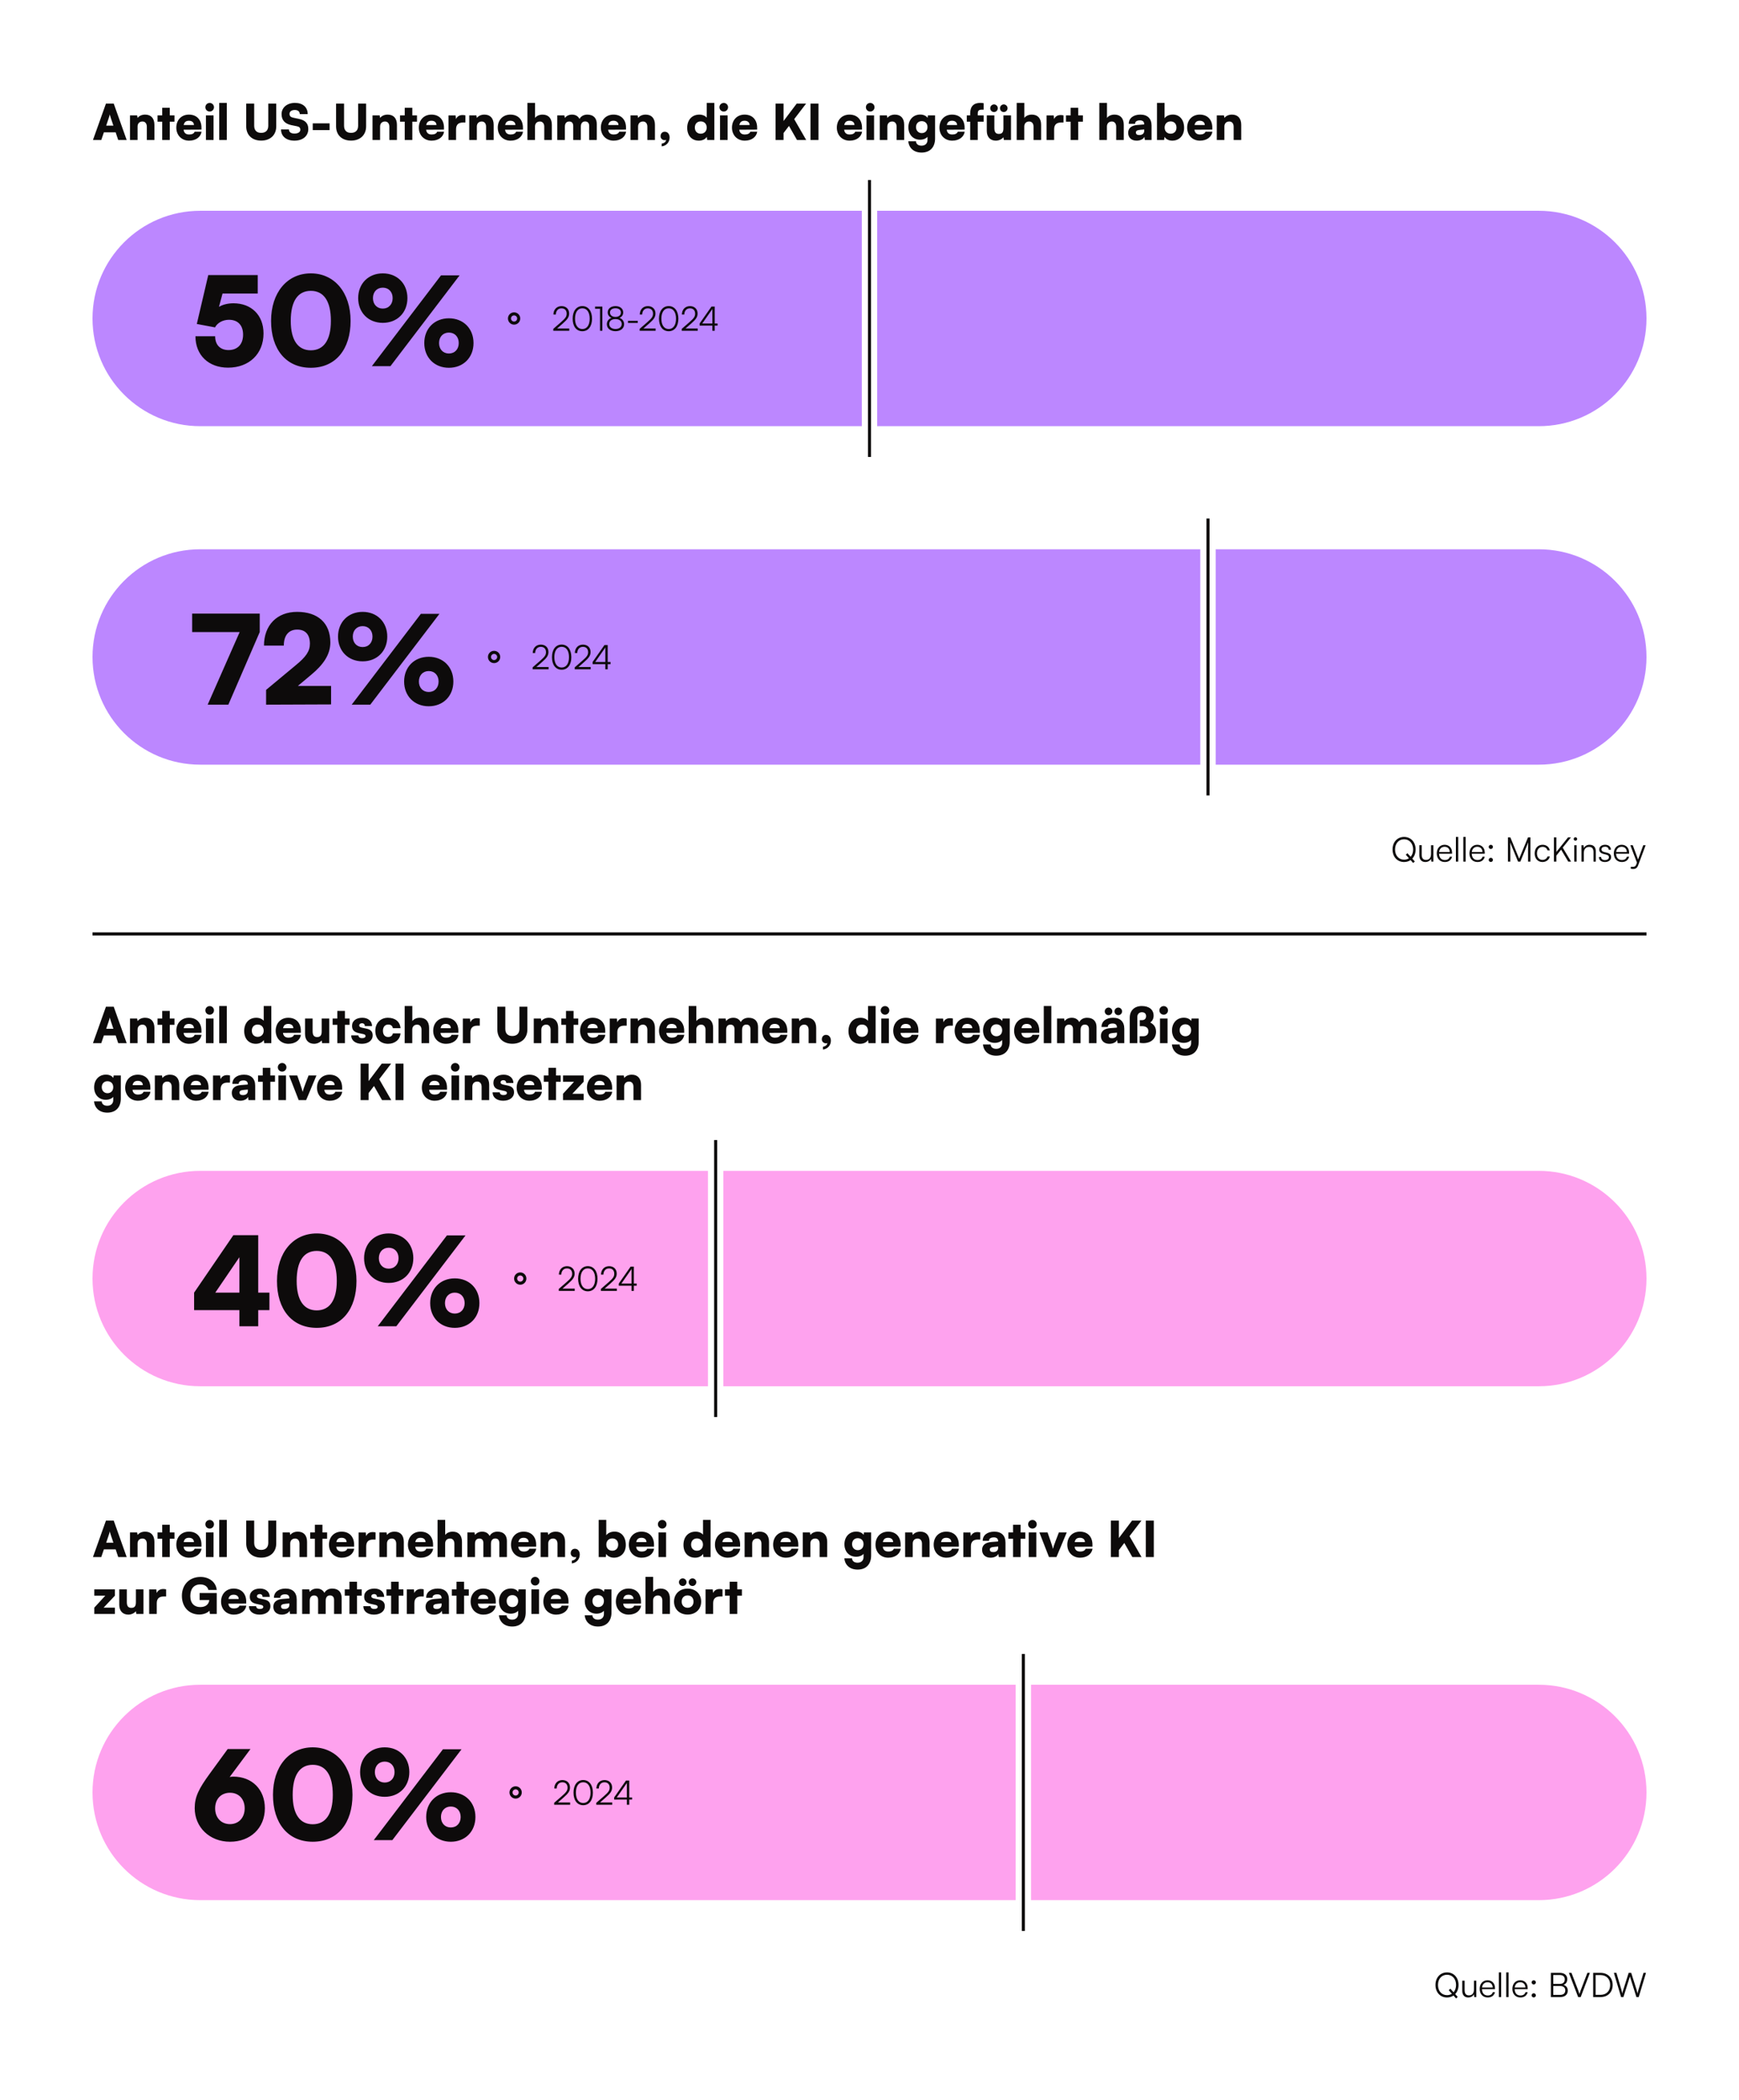 <?xml version="1.0"?>
<svg xmlns="http://www.w3.org/2000/svg" width="780" height="942" viewBox="0 0 1130 1365" fill="none">
<rect width="1130" height="1365" fill="white"/>
<path d="M65.696 91H60.288L68.736 67.32H73.792L82.208 91H76.704L75.04 86.008H67.392L65.696 91ZM70.592 76.6L68.896 81.656H73.568L71.872 76.6C71.616 75.8 71.328 74.872 71.232 74.296C71.136 74.84 70.88 75.736 70.592 76.6ZM89.284 91H84.356V75H88.996L89.316 76.664C90.308 75.288 92.132 74.488 94.212 74.488C98.02 74.488 100.228 76.92 100.228 81.112V91H95.3V82.296C95.3 80.28 94.18 78.968 92.484 78.968C90.532 78.968 89.284 80.248 89.284 82.232V91ZM110.226 91H105.298V79.096H102.258V75H105.298V70.04H110.226V75H113.266V79.096H110.226V91ZM122.749 91.416C117.917 91.416 114.461 87.896 114.461 82.968C114.461 77.976 117.821 74.488 122.653 74.488C127.677 74.488 130.813 77.784 130.813 83V84.248L119.197 84.312C119.485 86.424 120.669 87.416 122.845 87.416C124.701 87.416 126.013 86.744 126.365 85.592H130.877C130.301 89.144 127.133 91.416 122.749 91.416ZM122.685 78.488C120.733 78.488 119.645 79.352 119.261 81.272H125.917C125.917 79.576 124.669 78.488 122.685 78.488ZM136.163 72.504C134.595 72.504 133.347 71.256 133.347 69.688C133.347 68.12 134.595 66.904 136.163 66.904C137.699 66.904 138.947 68.12 138.947 69.688C138.947 71.256 137.699 72.504 136.163 72.504ZM133.731 91V75H138.659V91H133.731ZM147.284 91H142.356V66.872H147.284V91ZM159.898 82.104V67.32H165.082V81.752C165.082 84.728 166.714 86.36 169.626 86.36C172.57 86.36 174.234 84.664 174.234 81.752V67.32H179.418V82.104C179.418 87.736 175.578 91.384 169.626 91.384C163.706 91.384 159.898 87.768 159.898 82.104ZM182.871 74.2C182.871 69.912 186.487 66.872 191.575 66.872C196.663 66.872 199.863 69.688 199.863 74.168H194.711C194.711 72.504 193.463 71.48 191.511 71.48C189.399 71.48 188.055 72.44 188.055 74.008C188.055 75.448 188.791 76.152 190.455 76.504L194.007 77.24C198.231 78.104 200.247 80.12 200.247 83.864C200.247 88.44 196.663 91.416 191.223 91.416C185.943 91.416 182.519 88.568 182.519 84.12H187.671C187.671 85.848 188.951 86.808 191.255 86.808C193.591 86.808 195.063 85.88 195.063 84.376C195.063 83.064 194.455 82.392 192.887 82.072L189.271 81.336C185.047 80.472 182.871 78.072 182.871 74.2ZM203.139 84.536V80.184H214.083V84.536H203.139ZM218.304 82.104V67.32H223.488V81.752C223.488 84.728 225.12 86.36 228.032 86.36C230.976 86.36 232.64 84.664 232.64 81.752V67.32H237.824V82.104C237.824 87.736 233.984 91.384 228.032 91.384C222.112 91.384 218.304 87.768 218.304 82.104ZM246.909 91H241.981V75H246.621L246.941 76.664C247.933 75.288 249.757 74.488 251.837 74.488C255.645 74.488 257.853 76.92 257.853 81.112V91H252.925V82.296C252.925 80.28 251.805 78.968 250.109 78.968C248.157 78.968 246.909 80.248 246.909 82.232V91ZM267.851 91H262.923V79.096H259.883V75H262.923V70.04H267.851V75H270.891V79.096H267.851V91ZM280.374 91.416C275.542 91.416 272.086 87.896 272.086 82.968C272.086 77.976 275.446 74.488 280.278 74.488C285.302 74.488 288.438 77.784 288.438 83V84.248L276.822 84.312C277.11 86.424 278.294 87.416 280.47 87.416C282.326 87.416 283.638 86.744 283.99 85.592H288.502C287.926 89.144 284.758 91.416 280.374 91.416ZM280.31 78.488C278.358 78.488 277.27 79.352 276.886 81.272H283.542C283.542 79.576 282.294 78.488 280.31 78.488ZM302.364 75V79.64H300.796C297.98 79.64 296.284 80.888 296.284 84.056V91H291.356V75.032H295.996L296.252 77.4C296.924 75.832 298.332 74.776 300.476 74.776C301.052 74.776 301.692 74.84 302.364 75ZM309.784 91H304.856V75H309.496L309.816 76.664C310.808 75.288 312.632 74.488 314.712 74.488C318.52 74.488 320.728 76.92 320.728 81.112V91H315.8V82.296C315.8 80.28 314.68 78.968 312.984 78.968C311.032 78.968 309.784 80.248 309.784 82.232V91ZM331.686 91.416C326.854 91.416 323.398 87.896 323.398 82.968C323.398 77.976 326.758 74.488 331.59 74.488C336.614 74.488 339.75 77.784 339.75 83V84.248L328.134 84.312C328.422 86.424 329.606 87.416 331.782 87.416C333.638 87.416 334.95 86.744 335.302 85.592H339.814C339.238 89.144 336.07 91.416 331.686 91.416ZM331.622 78.488C329.67 78.488 328.582 79.352 328.198 81.272H334.854C334.854 79.576 333.606 78.488 331.622 78.488ZM347.597 91H342.669V66.872H347.629V76.664C348.621 75.288 350.445 74.488 352.525 74.488C356.333 74.488 358.541 76.92 358.541 81.112V91H353.613V82.296C353.613 80.28 352.493 78.968 350.797 78.968C348.845 78.968 347.597 80.248 347.597 82.232V91ZM367.003 91H362.075V75H366.683L367.003 76.664C367.803 75.544 369.371 74.488 371.675 74.488C374.075 74.488 375.611 75.608 376.539 77.304C377.371 75.608 379.259 74.488 381.563 74.488C385.691 74.488 387.739 76.888 387.739 80.536V91H382.811V81.912C382.811 79.896 381.755 78.936 380.187 78.936C378.779 78.936 377.371 79.704 377.371 82.424V91H372.443V81.912C372.443 79.928 371.419 78.968 369.851 78.968C368.443 78.968 367.003 79.736 367.003 82.424V91ZM398.686 91.416C393.854 91.416 390.398 87.896 390.398 82.968C390.398 77.976 393.758 74.488 398.59 74.488C403.614 74.488 406.75 77.784 406.75 83V84.248L395.134 84.312C395.422 86.424 396.606 87.416 398.782 87.416C400.638 87.416 401.95 86.744 402.302 85.592H406.814C406.238 89.144 403.07 91.416 398.686 91.416ZM398.622 78.488C396.67 78.488 395.582 79.352 395.198 81.272H401.854C401.854 79.576 400.606 78.488 398.622 78.488ZM414.597 91H409.669V75H414.309L414.629 76.664C415.621 75.288 417.445 74.488 419.525 74.488C423.333 74.488 425.541 76.92 425.541 81.112V91H420.613V82.296C420.613 80.28 419.493 78.968 417.797 78.968C415.845 78.968 414.597 80.248 414.597 82.232V91ZM435.091 89.368C435.091 92.44 432.947 94.808 429.939 95.128V93.368C431.539 93.08 432.691 92.216 432.787 90.904C432.531 91.032 432.211 91.096 431.859 91.096C430.355 91.096 429.203 89.976 429.203 88.568C429.203 86.808 430.291 85.624 431.955 85.624C433.811 85.624 435.091 87.16 435.091 89.368ZM454.107 91.416C449.499 91.416 446.523 88.152 446.523 83.096C446.523 78.008 449.563 74.488 454.427 74.488C456.411 74.488 458.299 75.288 459.227 76.472V66.872H464.155V91H459.515L459.259 88.952C458.395 90.424 456.411 91.416 454.107 91.416ZM455.291 86.904C457.595 86.904 459.195 85.304 459.195 82.904C459.195 80.504 457.595 78.904 455.291 78.904C452.955 78.904 451.483 80.536 451.483 82.904C451.483 85.272 452.955 86.904 455.291 86.904ZM470.288 72.504C468.72 72.504 467.472 71.256 467.472 69.688C467.472 68.12 468.72 66.904 470.288 66.904C471.824 66.904 473.072 68.12 473.072 69.688C473.072 71.256 471.824 72.504 470.288 72.504ZM467.856 91V75H472.784V91H467.856ZM483.905 91.416C479.073 91.416 475.617 87.896 475.617 82.968C475.617 77.976 478.977 74.488 483.809 74.488C488.833 74.488 491.969 77.784 491.969 83V84.248L480.353 84.312C480.641 86.424 481.825 87.416 484.001 87.416C485.857 87.416 487.169 86.744 487.521 85.592H492.033C491.457 89.144 488.289 91.416 483.905 91.416ZM483.841 78.488C481.889 78.488 480.801 79.352 480.417 81.272H487.073C487.073 79.576 485.825 78.488 483.841 78.488ZM509.148 67.32V78.648L517.692 67.32H523.804L516.06 77.432L523.868 91H517.884L512.668 81.848L509.148 86.456V91H503.964V67.32H509.148ZM531.836 67.32V91H526.652V67.32H531.836ZM552.061 91.416C547.229 91.416 543.773 87.896 543.773 82.968C543.773 77.976 547.133 74.488 551.965 74.488C556.989 74.488 560.125 77.784 560.125 83V84.248L548.509 84.312C548.797 86.424 549.981 87.416 552.157 87.416C554.013 87.416 555.325 86.744 555.677 85.592H560.189C559.613 89.144 556.445 91.416 552.061 91.416ZM551.997 78.488C550.045 78.488 548.957 79.352 548.573 81.272H555.229C555.229 79.576 553.981 78.488 551.997 78.488ZM565.476 72.504C563.908 72.504 562.66 71.256 562.66 69.688C562.66 68.12 563.908 66.904 565.476 66.904C567.012 66.904 568.26 68.12 568.26 69.688C568.26 71.256 567.012 72.504 565.476 72.504ZM563.044 91V75H567.972V91H563.044ZM576.597 91H571.669V75H576.309L576.629 76.664C577.621 75.288 579.445 74.488 581.525 74.488C585.333 74.488 587.541 76.92 587.541 81.112V91H582.613V82.296C582.613 80.28 581.493 78.968 579.797 78.968C577.845 78.968 576.597 80.248 576.597 82.232V91ZM590.275 82.712C590.275 77.848 593.443 74.456 597.955 74.456C600.131 74.456 601.859 75.288 602.723 76.6L602.979 75H607.619V89.976C607.619 95.704 604.323 99.16 598.851 99.16C593.955 99.16 590.659 96.376 590.211 91.832H595.203C595.299 93.624 596.643 94.68 598.819 94.68C601.187 94.68 602.691 93.272 602.691 91V88.92C601.731 90.072 599.939 90.808 597.859 90.808C593.379 90.808 590.275 87.512 590.275 82.712ZM595.235 82.584C595.235 84.888 596.771 86.52 598.947 86.52C601.187 86.52 602.691 84.952 602.691 82.584C602.691 80.248 601.187 78.744 598.915 78.744C596.739 78.744 595.235 80.312 595.235 82.584ZM618.749 91.416C613.917 91.416 610.461 87.896 610.461 82.968C610.461 77.976 613.821 74.488 618.653 74.488C623.677 74.488 626.813 77.784 626.813 83V84.248L615.197 84.312C615.485 86.424 616.669 87.416 618.845 87.416C620.701 87.416 622.013 86.744 622.365 85.592H626.877C626.301 89.144 623.133 91.416 618.749 91.416ZM618.685 78.488C616.733 78.488 615.645 79.352 615.261 81.272H621.917C621.917 79.576 620.669 78.488 618.685 78.488ZM628.227 75H630.435V73.72C630.435 68.952 632.931 66.872 636.995 66.872C637.667 66.872 638.435 66.936 639.203 67.064V71.288H637.827C635.811 71.288 635.363 72.344 635.363 73.72V75H639.203V79.096H635.363V91H630.435V79.096H628.227V75ZM645.931 72.824C644.555 72.824 643.467 71.736 643.467 70.328C643.467 68.984 644.587 67.864 645.931 67.864C647.275 67.864 648.395 69.016 648.395 70.328C648.395 71.704 647.275 72.824 645.931 72.824ZM652.267 72.824C650.891 72.824 649.803 71.736 649.803 70.328C649.803 68.984 650.923 67.864 652.267 67.864C653.611 67.864 654.731 69.016 654.731 70.328C654.731 71.704 653.611 72.824 652.267 72.824ZM652.043 75H656.971V91H652.331L652.011 89.208C651.019 90.52 649.035 91.416 647.115 91.416C643.467 91.416 641.227 88.984 641.227 85.048V75H646.155V83.256C646.155 85.88 647.051 87.032 649.067 87.032C651.179 87.032 652.043 85.944 652.043 83.32V75ZM665.597 91H660.669V66.872H665.629V76.664C666.621 75.288 668.445 74.488 670.525 74.488C674.333 74.488 676.541 76.92 676.541 81.112V91H671.613V82.296C671.613 80.28 670.493 78.968 668.797 78.968C666.845 78.968 665.597 80.248 665.597 82.232V91ZM691.083 75V79.64H689.515C686.699 79.64 685.003 80.888 685.003 84.056V91H680.075V75.032H684.715L684.971 77.4C685.643 75.832 687.051 74.776 689.195 74.776C689.771 74.776 690.411 74.84 691.083 75ZM700.664 91H695.736V79.096H692.696V75H695.736V70.04H700.664V75H703.704V79.096H700.664V91ZM719.315 91H714.387V66.872H719.347V76.664C720.339 75.288 722.163 74.488 724.243 74.488C728.051 74.488 730.259 76.92 730.259 81.112V91H725.331V82.296C725.331 80.28 724.211 78.968 722.515 78.968C720.563 78.968 719.315 80.248 719.315 82.232V91ZM738.626 91.416C735.234 91.416 733.122 89.432 733.122 86.296C733.122 83.352 735.202 81.528 739.042 81.24L743.522 80.888V80.632C743.522 79.064 742.562 78.232 740.802 78.232C738.722 78.232 737.602 79.032 737.602 80.472H733.506C733.506 76.856 736.482 74.488 741.058 74.488C745.698 74.488 748.322 77.08 748.322 81.656V91H743.97L743.65 88.888C743.138 90.36 741.026 91.416 738.626 91.416ZM740.354 87.768C742.242 87.768 743.554 86.84 743.554 85.016V84.152L741.058 84.376C738.914 84.568 738.146 85.048 738.146 86.072C738.146 87.224 738.85 87.768 740.354 87.768ZM756.496 91H751.856V66.872H756.784V76.856C757.744 75.416 759.856 74.456 762.16 74.456C766.64 74.456 769.488 77.944 769.488 83.16C769.488 88.12 766.32 91.416 761.776 91.416C759.536 91.416 757.616 90.424 756.752 88.952L756.496 91ZM756.816 82.904C756.816 85.304 758.416 86.904 760.72 86.904C763.056 86.904 764.528 85.272 764.528 82.904C764.528 80.536 763.056 78.904 760.72 78.904C758.416 78.904 756.816 80.504 756.816 82.904ZM779.749 91.416C774.917 91.416 771.461 87.896 771.461 82.968C771.461 77.976 774.821 74.488 779.653 74.488C784.677 74.488 787.813 77.784 787.813 83V84.248L776.197 84.312C776.485 86.424 777.669 87.416 779.845 87.416C781.701 87.416 783.013 86.744 783.365 85.592H787.877C787.301 89.144 784.133 91.416 779.749 91.416ZM779.685 78.488C777.733 78.488 776.645 79.352 776.261 81.272H782.917C782.917 79.576 781.669 78.488 779.685 78.488ZM795.659 91H790.731V75H795.371L795.691 76.664C796.683 75.288 798.507 74.488 800.587 74.488C804.395 74.488 806.603 76.92 806.603 81.112V91H801.675V82.296C801.675 80.28 800.555 78.968 798.859 78.968C796.907 78.968 795.659 80.248 795.659 82.232V91Z" fill="#0D0B0B"/>
<path d="M130 277C91.34 277 60 245.66 60 207V207C60 168.34 91.34 137 130 137L560 137L560 277L130 277Z" fill="#BC87FF"/>
<path d="M148.106 238.96C135.386 238.96 126.906 230.8 126.906 218.56H139.706C139.706 224.16 142.986 227.52 148.426 227.52C154.266 227.52 157.866 223.76 157.866 217.52C157.866 211.44 154.506 207.84 148.666 207.84C144.666 207.84 141.066 209.92 139.626 212.8L127.786 210.56L135.226 178.8H167.386V190.8H144.506L142.186 199.44C144.746 197.92 148.026 197.12 151.626 197.12C163.146 197.12 171.146 204.72 171.146 216.72C171.146 230 161.786 238.96 148.106 238.96ZM176.052 208.56C176.052 190.24 186.452 177.68 201.892 177.68C217.332 177.68 227.732 190.24 227.732 208.56C227.732 226.88 218.132 239.04 201.892 239.04C185.652 239.04 176.052 226.88 176.052 208.56ZM188.852 208.56C188.852 221.28 193.652 227.68 201.892 227.68C210.132 227.68 214.932 221.28 214.932 208.56C214.932 195.44 210.132 189.04 201.892 189.04C193.652 189.04 188.852 195.44 188.852 208.56ZM264.674 193.76C264.674 203.2 258.034 209.84 248.674 209.84C239.314 209.84 232.674 203.2 232.674 193.76C232.674 184.32 239.314 177.68 248.674 177.68C258.034 177.68 264.674 184.32 264.674 193.76ZM298.594 178.96L253.634 238H241.554L286.514 178.96H298.594ZM255.074 193.76C255.074 189.76 252.514 186.96 248.674 186.96C244.834 186.96 242.274 189.76 242.274 193.76C242.274 197.76 244.834 200.56 248.674 200.56C252.514 200.56 255.074 197.76 255.074 193.76ZM307.634 222.96C307.634 232.4 300.994 239.04 291.634 239.04C282.274 239.04 275.634 232.4 275.634 222.96C275.634 213.52 282.274 206.88 291.634 206.88C300.994 206.88 307.634 213.52 307.634 222.96ZM298.034 222.96C298.034 218.96 295.474 216.16 291.634 216.16C287.794 216.16 285.234 218.96 285.234 222.96C285.234 226.96 287.794 229.76 291.634 229.76C295.474 229.76 298.034 226.96 298.034 222.96Z" fill="#0D0B0B"/>
<circle cx="334" cy="207" r="3" stroke="#0D0B0B" stroke-width="2"/>
<path d="M369.868 215H359.484V213.746L364.522 209.346C367.426 206.816 368.174 205.716 368.174 203.846C368.174 201.712 366.898 200.414 364.808 200.414C362.63 200.414 361.2 201.998 361.134 204.44H359.55C359.638 201.14 361.728 198.962 364.83 198.962C367.8 198.962 369.78 200.876 369.78 203.758C369.78 206.046 368.746 207.564 365.6 210.314L361.926 213.526H369.868V215ZM372.058 207.124C372.058 202.24 374.456 198.94 378.372 198.94C382.266 198.94 384.664 202.24 384.664 207.124C384.664 212.03 382.31 215.286 378.372 215.286C374.412 215.286 372.058 212.03 372.058 207.124ZM373.62 207.124C373.62 211.216 375.358 213.856 378.372 213.856C381.386 213.856 383.124 211.216 383.124 207.124C383.124 203.01 381.386 200.392 378.372 200.392C375.358 200.392 373.62 203.01 373.62 207.124ZM389.847 200.678H386.635V199.248H391.365V215H389.847V200.678ZM394.292 210.71C394.292 208.774 395.458 207.234 397.328 206.596C395.744 205.958 394.842 204.66 394.842 203.032C394.842 200.612 396.91 198.962 399.924 198.962C402.916 198.962 404.918 200.612 404.918 203.054C404.918 204.704 404.038 206.002 402.476 206.596C404.302 207.168 405.512 208.752 405.512 210.732C405.512 213.416 403.246 215.264 399.902 215.264C396.558 215.264 394.292 213.416 394.292 210.71ZM396.338 203.076C396.338 204.814 397.746 205.98 399.902 205.98C402.036 205.98 403.422 204.858 403.422 203.12C403.422 201.426 402.036 200.37 399.902 200.37C397.746 200.37 396.338 201.426 396.338 203.076ZM395.854 210.578C395.854 212.536 397.482 213.834 399.924 213.834C402.322 213.834 403.95 212.536 403.95 210.578C403.95 208.642 402.366 207.388 399.88 207.388C397.438 207.388 395.854 208.642 395.854 210.578ZM408.006 209.896V208.532H414.386V209.896H408.006ZM425.985 215H415.601V213.746L420.639 209.346C423.543 206.816 424.291 205.716 424.291 203.846C424.291 201.712 423.015 200.414 420.925 200.414C418.747 200.414 417.317 201.998 417.251 204.44H415.667C415.755 201.14 417.845 198.962 420.947 198.962C423.917 198.962 425.897 200.876 425.897 203.758C425.897 206.046 424.863 207.564 421.717 210.314L418.043 213.526H425.985V215ZM428.175 207.124C428.175 202.24 430.573 198.94 434.489 198.94C438.383 198.94 440.781 202.24 440.781 207.124C440.781 212.03 438.427 215.286 434.489 215.286C430.529 215.286 428.175 212.03 428.175 207.124ZM429.737 207.124C429.737 211.216 431.475 213.856 434.489 213.856C437.503 213.856 439.241 211.216 439.241 207.124C439.241 203.01 437.503 200.392 434.489 200.392C431.475 200.392 429.737 203.01 429.737 207.124ZM453.356 215H442.972V213.746L448.01 209.346C450.914 206.816 451.662 205.716 451.662 203.846C451.662 201.712 450.386 200.414 448.296 200.414C446.118 200.414 444.688 201.998 444.622 204.44H443.038C443.126 201.14 445.216 198.962 448.318 198.962C451.288 198.962 453.268 200.876 453.268 203.758C453.268 206.046 452.234 207.564 449.088 210.314L445.414 213.526H453.356V215ZM466.253 211.656H464.405V215H462.865V211.656H454.593V210.248L462.293 199.248H464.405V210.248H466.253V211.656ZM456.309 210.248H462.865V200.876L456.309 210.248Z" fill="#0D0B0B"/>
<path d="M565 117V297" stroke="#0D0B0B" stroke-width="2"/>
<path d="M1000 137C1038.66 137 1070 168.34 1070 207V207C1070 245.66 1038.66 277 1000 277L570 277L570 137L1000 137Z" fill="#BC87FF"/>
<path d="M130 497C91.34 497 60 465.66 60 427V427C60 388.34 91.34 357 130 357L780 357L780 497L130 497Z" fill="#BC87FF"/>
<path d="M124.767 398.8H168.687V410.8L148.287 458H134.847L155.647 410.8H124.767V398.8ZM215.055 457.84L172.815 458V448.4L192.335 432.16C198.655 426.96 201.295 423.28 201.295 418.4C201.295 412.4 198.335 409.2 193.055 409.2C187.535 409.2 184.335 412.96 184.335 419.6H171.455C171.455 406.32 179.935 397.68 192.975 397.68C206.495 397.68 214.575 404.96 214.575 417.6C214.575 425.68 209.695 432.24 202.335 438.4L193.455 445.84H215.055V457.84ZM251.572 413.76C251.572 423.2 244.932 429.84 235.572 429.84C226.212 429.84 219.572 423.2 219.572 413.76C219.572 404.32 226.212 397.68 235.572 397.68C244.932 397.68 251.572 404.32 251.572 413.76ZM285.492 398.96L240.532 458H228.452L273.412 398.96H285.492ZM241.972 413.76C241.972 409.76 239.412 406.96 235.572 406.96C231.732 406.96 229.172 409.76 229.172 413.76C229.172 417.76 231.732 420.56 235.572 420.56C239.412 420.56 241.972 417.76 241.972 413.76ZM294.532 442.96C294.532 452.4 287.892 459.04 278.532 459.04C269.172 459.04 262.532 452.4 262.532 442.96C262.532 433.52 269.172 426.88 278.532 426.88C287.892 426.88 294.532 433.52 294.532 442.96ZM284.932 442.96C284.932 438.96 282.372 436.16 278.532 436.16C274.692 436.16 272.132 438.96 272.132 442.96C272.132 446.96 274.692 449.76 278.532 449.76C282.372 449.76 284.932 446.96 284.932 442.96Z" fill="#0D0B0B"/>
<circle cx="321" cy="427" r="3" stroke="#0D0B0B" stroke-width="2"/>
<path d="M356.427 435H346.043V433.746L351.081 429.346C353.985 426.816 354.733 425.716 354.733 423.846C354.733 421.712 353.457 420.414 351.367 420.414C349.189 420.414 347.759 421.998 347.693 424.44H346.109C346.197 421.14 348.287 418.962 351.389 418.962C354.359 418.962 356.339 420.876 356.339 423.758C356.339 426.046 355.305 427.564 352.159 430.314L348.485 433.526H356.427V435ZM358.616 427.124C358.616 422.24 361.014 418.94 364.93 418.94C368.824 418.94 371.222 422.24 371.222 427.124C371.222 432.03 368.868 435.286 364.93 435.286C360.97 435.286 358.616 432.03 358.616 427.124ZM360.178 427.124C360.178 431.216 361.916 433.856 364.93 433.856C367.944 433.856 369.682 431.216 369.682 427.124C369.682 423.01 367.944 420.392 364.93 420.392C361.916 420.392 360.178 423.01 360.178 427.124ZM383.798 435H373.414V433.746L378.452 429.346C381.356 426.816 382.104 425.716 382.104 423.846C382.104 421.712 380.828 420.414 378.738 420.414C376.56 420.414 375.13 421.998 375.064 424.44H373.48C373.568 421.14 375.658 418.962 378.76 418.962C381.73 418.962 383.71 420.876 383.71 423.758C383.71 426.046 382.676 427.564 379.53 430.314L375.856 433.526H383.798V435ZM396.694 431.656H394.846V435H393.306V431.656H385.034V430.248L392.734 419.248H394.846V430.248H396.694V431.656ZM386.75 430.248H393.306V420.876L386.75 430.248Z" fill="#0D0B0B"/>
<path d="M785 337V517" stroke="#0D0B0B" stroke-width="2"/>
<path d="M1000 357C1038.66 357 1070 388.34 1070 427V427C1070 465.66 1038.66 497 1000 497L790 497L790 357L1000 357Z" fill="#BC87FF"/>
<path d="M918.344 560.902L916.672 559.01C915.484 559.824 914.054 560.264 912.448 560.264C908.026 560.264 904.946 556.898 904.946 552.124C904.946 547.35 908.048 543.962 912.448 543.962C916.87 543.962 919.95 547.328 919.95 552.124C919.95 554.566 919.136 556.634 917.772 558.064L919.422 559.912L918.344 560.902ZM918.322 552.124C918.322 548.186 915.924 545.502 912.448 545.502C908.972 545.502 906.596 548.186 906.596 552.124C906.596 556.062 908.972 558.746 912.448 558.746C913.658 558.746 914.736 558.416 915.616 557.844L913.57 555.534L914.626 554.544L916.716 556.876C917.728 555.71 918.322 554.06 918.322 552.124ZM929.972 549.352H931.49V560H930.17L929.972 558.196C929.378 559.428 927.904 560.264 926.232 560.264C923.724 560.264 922.36 558.548 922.36 555.952V549.33H923.9V555.468C923.9 557.998 925.022 558.9 926.716 558.9C928.762 558.9 929.972 557.536 929.972 555.006V549.352ZM938.904 560.264C935.78 560.264 933.69 558.02 933.69 554.676C933.69 551.354 935.758 549.066 938.794 549.066C941.676 549.066 943.634 551.112 943.634 554.126V554.874H935.164C935.274 557.47 936.638 558.966 938.926 558.966C940.664 558.966 941.786 558.218 942.182 556.81H943.634C943.062 559.054 941.412 560.264 938.904 560.264ZM938.794 550.364C936.792 550.364 935.472 551.684 935.208 553.774H942.116C942.116 551.728 940.796 550.364 938.794 550.364ZM947.645 560H946.127V543.962H947.645V560ZM952.457 560H950.939V543.962H952.457V560ZM960.152 560.264C957.028 560.264 954.938 558.02 954.938 554.676C954.938 551.354 957.006 549.066 960.042 549.066C962.924 549.066 964.882 551.112 964.882 554.126V554.874H956.412C956.522 557.47 957.886 558.966 960.174 558.966C961.912 558.966 963.034 558.218 963.43 556.81H964.882C964.31 559.054 962.66 560.264 960.152 560.264ZM960.042 550.364C958.04 550.364 956.72 551.684 956.456 553.774H963.364C963.364 551.728 962.044 550.364 960.042 550.364ZM968.827 551.816C968.079 551.816 967.441 551.178 967.441 550.452C967.441 549.704 968.079 549.088 968.827 549.088C969.575 549.088 970.213 549.704 970.213 550.452C970.213 551.178 969.575 551.816 968.827 551.816ZM968.827 560.242C968.079 560.242 967.441 559.626 967.441 558.9C967.441 558.152 968.079 557.514 968.827 557.514C969.575 557.514 970.213 558.152 970.213 558.9C970.213 559.626 969.575 560.242 968.827 560.242ZM981.511 560H979.949V544.248H981.511L987.253 558.13L992.995 544.248H994.579V560H993.017V552.52C993.017 549.77 993.061 548.56 993.149 547.482L988.023 560H986.505L981.379 547.548C981.467 548.142 981.511 549.88 981.511 552.278V560ZM997.326 554.698C997.326 551.354 999.372 549.066 1002.47 549.066C1004.94 549.066 1006.74 550.496 1007.16 552.696H1005.64C1005.25 551.222 1003.97 550.408 1002.5 550.408C1000.34 550.408 998.822 552.058 998.822 554.676C998.822 557.206 1000.23 558.9 1002.39 558.9C1003.97 558.9 1005.25 558.02 1005.66 556.656H1007.2C1006.7 558.834 1004.81 560.264 1002.39 560.264C999.372 560.264 997.326 558.042 997.326 554.698ZM1011.42 544.248V553.73L1019.01 544.248H1020.9L1015.55 550.914L1020.99 560H1019.14L1014.52 552.234L1011.42 556.084V560H1009.83V544.248H1011.42ZM1023.81 546.426C1023.19 546.426 1022.69 545.92 1022.69 545.304C1022.69 544.688 1023.19 544.16 1023.81 544.16C1024.42 544.16 1024.95 544.688 1024.95 545.304C1024.95 545.92 1024.42 546.426 1023.81 546.426ZM1023.06 560V549.352H1024.58V560H1023.06ZM1029.26 560H1027.74V549.352H1029.06L1029.28 551.2C1029.99 549.836 1031.4 549.066 1032.94 549.066C1035.86 549.066 1037.07 550.804 1037.07 553.488V560H1035.55V553.818C1035.55 551.332 1034.43 550.452 1032.67 550.452C1030.49 550.452 1029.26 552.036 1029.26 554.434V560ZM1039.07 557.008H1040.52C1040.52 558.24 1041.44 559.01 1042.94 559.01C1044.59 559.01 1045.56 558.306 1045.56 557.162C1045.56 556.282 1045.12 555.776 1043.86 555.468L1042.04 555.006C1040.19 554.544 1039.29 553.576 1039.29 552.124C1039.29 550.254 1040.85 549.066 1043.14 549.066C1045.38 549.066 1046.83 550.298 1046.9 552.278H1045.42C1045.38 551.046 1044.52 550.32 1043.09 550.32C1041.6 550.32 1040.76 550.958 1040.76 552.102C1040.76 552.916 1041.33 553.488 1042.5 553.774L1044.32 554.236C1046.17 554.698 1047.01 555.556 1047.01 557.096C1047.01 559.01 1045.38 560.264 1042.96 560.264C1040.56 560.264 1039.07 558.988 1039.07 557.008ZM1053.97 560.264C1050.85 560.264 1048.76 558.02 1048.76 554.676C1048.76 551.354 1050.83 549.066 1053.86 549.066C1056.75 549.066 1058.7 551.112 1058.7 554.126V554.874H1050.23C1050.34 557.47 1051.71 558.966 1054 558.966C1055.73 558.966 1056.86 558.218 1057.25 556.81H1058.7C1058.13 559.054 1056.48 560.264 1053.97 560.264ZM1053.86 550.364C1051.86 550.364 1050.54 551.684 1050.28 553.774H1057.19C1057.19 551.728 1055.87 550.364 1053.86 550.364ZM1059.8 564.642V563.388H1060.96C1061.89 563.388 1062.81 563.322 1063.34 561.892L1063.8 560.638L1059.49 549.352H1061.09L1064.53 558.636L1067.89 549.352H1069.45L1064.57 562.442C1063.95 564.114 1062.92 564.796 1061.4 564.796C1060.76 564.796 1060.28 564.752 1059.8 564.642Z" fill="#0D0B0B"/>
<path d="M60 607H1070" stroke="#0D0B0B" stroke-width="2"/>
<path d="M65.696 678H60.288L68.736 654.32H73.792L82.208 678H76.704L75.04 673.008H67.392L65.696 678ZM70.592 663.6L68.896 668.656H73.568L71.872 663.6C71.616 662.8 71.328 661.872 71.232 661.296C71.136 661.84 70.88 662.736 70.592 663.6ZM89.284 678H84.356V662H88.996L89.316 663.664C90.308 662.288 92.132 661.488 94.212 661.488C98.02 661.488 100.228 663.92 100.228 668.112V678H95.3V669.296C95.3 667.28 94.18 665.968 92.484 665.968C90.532 665.968 89.284 667.248 89.284 669.232V678ZM110.226 678H105.298V666.096H102.258V662H105.298V657.04H110.226V662H113.266V666.096H110.226V678ZM122.749 678.416C117.917 678.416 114.461 674.896 114.461 669.968C114.461 664.976 117.821 661.488 122.653 661.488C127.677 661.488 130.813 664.784 130.813 670V671.248L119.197 671.312C119.485 673.424 120.669 674.416 122.845 674.416C124.701 674.416 126.013 673.744 126.365 672.592H130.877C130.301 676.144 127.133 678.416 122.749 678.416ZM122.685 665.488C120.733 665.488 119.645 666.352 119.261 668.272H125.917C125.917 666.576 124.669 665.488 122.685 665.488ZM136.163 659.504C134.595 659.504 133.347 658.256 133.347 656.688C133.347 655.12 134.595 653.904 136.163 653.904C137.699 653.904 138.947 655.12 138.947 656.688C138.947 658.256 137.699 659.504 136.163 659.504ZM133.731 678V662H138.659V678H133.731ZM147.284 678H142.356V653.872H147.284V678ZM166.17 678.416C161.562 678.416 158.586 675.152 158.586 670.096C158.586 665.008 161.626 661.488 166.49 661.488C168.474 661.488 170.362 662.288 171.29 663.472V653.872H176.218V678H171.578L171.322 675.952C170.458 677.424 168.474 678.416 166.17 678.416ZM167.354 673.904C169.658 673.904 171.258 672.304 171.258 669.904C171.258 667.504 169.658 665.904 167.354 665.904C165.018 665.904 163.546 667.536 163.546 669.904C163.546 672.272 165.018 673.904 167.354 673.904ZM187.343 678.416C182.511 678.416 179.055 674.896 179.055 669.968C179.055 664.976 182.415 661.488 187.247 661.488C192.271 661.488 195.407 664.784 195.407 670V671.248L183.791 671.312C184.079 673.424 185.263 674.416 187.439 674.416C189.295 674.416 190.607 673.744 190.959 672.592H195.471C194.895 676.144 191.727 678.416 187.343 678.416ZM187.279 665.488C185.327 665.488 184.239 666.352 183.855 668.272H190.511C190.511 666.576 189.263 665.488 187.279 665.488ZM208.949 662H213.877V678H209.237L208.917 676.208C207.925 677.52 205.941 678.416 204.021 678.416C200.373 678.416 198.133 675.984 198.133 672.048V662H203.061V670.256C203.061 672.88 203.957 674.032 205.973 674.032C208.085 674.032 208.949 672.944 208.949 670.32V662ZM224.039 678H219.111V666.096H216.071V662H219.111V657.04H224.039V662H227.079V666.096H224.039V678ZM228.142 672.944H232.814C232.878 674.064 233.71 674.736 235.214 674.736C236.75 674.736 237.454 674.192 237.454 673.36C237.454 672.88 237.198 672.368 236.014 672.112L233.07 671.472C230.126 670.832 228.686 669.552 228.686 666.736C228.686 663.408 231.534 661.488 235.374 661.488C239.086 661.488 241.678 663.664 241.678 666.896H237.006C237.006 665.808 236.334 665.072 235.15 665.072C234.03 665.072 233.326 665.648 233.326 666.512C233.326 667.248 233.934 667.664 235.054 667.92L238.03 668.56C240.654 669.136 242.094 670.352 242.094 672.912C242.094 676.336 239.182 678.416 235.022 678.416C230.798 678.416 228.142 676.176 228.142 672.944ZM243.805 669.936C243.805 665.008 247.197 661.488 251.997 661.488C256.733 661.488 259.869 664.08 260.189 668.272H255.229C254.877 666.672 253.885 665.904 252.189 665.904C250.109 665.904 248.765 667.472 248.765 669.936C248.765 672.496 250.013 674 252.125 674C253.853 674 254.909 673.2 255.229 671.632H260.189C259.869 675.664 256.605 678.416 252.125 678.416C247.069 678.416 243.805 675.056 243.805 669.936ZM267.815 678H262.887V653.872H267.847V663.664C268.839 662.288 270.663 661.488 272.743 661.488C276.551 661.488 278.759 663.92 278.759 668.112V678H273.831V669.296C273.831 667.28 272.711 665.968 271.015 665.968C269.063 665.968 267.815 667.248 267.815 669.232V678ZM289.718 678.416C284.886 678.416 281.43 674.896 281.43 669.968C281.43 664.976 284.79 661.488 289.622 661.488C294.646 661.488 297.782 664.784 297.782 670V671.248L286.166 671.312C286.454 673.424 287.638 674.416 289.814 674.416C291.67 674.416 292.982 673.744 293.334 672.592H297.846C297.27 676.144 294.102 678.416 289.718 678.416ZM289.654 665.488C287.702 665.488 286.614 666.352 286.23 668.272H292.886C292.886 666.576 291.638 665.488 289.654 665.488ZM311.708 662V666.64H310.14C307.324 666.64 305.628 667.888 305.628 671.056V678H300.7V662.032H305.34L305.596 664.4C306.268 662.832 307.676 661.776 309.82 661.776C310.396 661.776 311.036 661.84 311.708 662ZM323.117 669.104V654.32H328.301V668.752C328.301 671.728 329.933 673.36 332.845 673.36C335.789 673.36 337.453 671.664 337.453 668.752V654.32H342.637V669.104C342.637 674.736 338.797 678.384 332.845 678.384C326.925 678.384 323.117 674.768 323.117 669.104ZM351.722 678H346.794V662H351.434L351.754 663.664C352.746 662.288 354.57 661.488 356.65 661.488C360.458 661.488 362.666 663.92 362.666 668.112V678H357.738V669.296C357.738 667.28 356.618 665.968 354.922 665.968C352.97 665.968 351.722 667.248 351.722 669.232V678ZM372.664 678H367.736V666.096H364.696V662H367.736V657.04H372.664V662H375.704V666.096H372.664V678ZM385.186 678.416C380.354 678.416 376.898 674.896 376.898 669.968C376.898 664.976 380.258 661.488 385.09 661.488C390.114 661.488 393.25 664.784 393.25 670V671.248L381.634 671.312C381.922 673.424 383.106 674.416 385.282 674.416C387.138 674.416 388.45 673.744 388.802 672.592H393.314C392.738 676.144 389.57 678.416 385.186 678.416ZM385.122 665.488C383.17 665.488 382.082 666.352 381.698 668.272H388.354C388.354 666.576 387.106 665.488 385.122 665.488ZM407.177 662V666.64H405.609C402.793 666.64 401.097 667.888 401.097 671.056V678H396.169V662.032H400.809L401.065 664.4C401.737 662.832 403.145 661.776 405.289 661.776C405.865 661.776 406.505 661.84 407.177 662ZM414.597 678H409.669V662H414.309L414.629 663.664C415.621 662.288 417.445 661.488 419.525 661.488C423.333 661.488 425.541 663.92 425.541 668.112V678H420.613V669.296C420.613 667.28 419.493 665.968 417.797 665.968C415.845 665.968 414.597 667.248 414.597 669.232V678ZM436.499 678.416C431.667 678.416 428.211 674.896 428.211 669.968C428.211 664.976 431.571 661.488 436.403 661.488C441.427 661.488 444.563 664.784 444.563 670V671.248L432.947 671.312C433.235 673.424 434.419 674.416 436.595 674.416C438.451 674.416 439.763 673.744 440.115 672.592H444.627C444.051 676.144 440.883 678.416 436.499 678.416ZM436.435 665.488C434.483 665.488 433.395 666.352 433.011 668.272H439.667C439.667 666.576 438.419 665.488 436.435 665.488ZM452.409 678H447.481V653.872H452.441V663.664C453.433 662.288 455.257 661.488 457.337 661.488C461.145 661.488 463.353 663.92 463.353 668.112V678H458.425V669.296C458.425 667.28 457.305 665.968 455.609 665.968C453.657 665.968 452.409 667.248 452.409 669.232V678ZM471.815 678H466.887V662H471.495L471.815 663.664C472.615 662.544 474.183 661.488 476.487 661.488C478.887 661.488 480.423 662.608 481.351 664.304C482.183 662.608 484.071 661.488 486.375 661.488C490.503 661.488 492.551 663.888 492.551 667.536V678H487.623V668.912C487.623 666.896 486.567 665.936 484.999 665.936C483.591 665.936 482.183 666.704 482.183 669.424V678H477.255V668.912C477.255 666.928 476.231 665.968 474.663 665.968C473.255 665.968 471.815 666.736 471.815 669.424V678ZM503.499 678.416C498.667 678.416 495.211 674.896 495.211 669.968C495.211 664.976 498.571 661.488 503.403 661.488C508.427 661.488 511.563 664.784 511.563 670V671.248L499.947 671.312C500.235 673.424 501.419 674.416 503.595 674.416C505.451 674.416 506.763 673.744 507.115 672.592H511.627C511.051 676.144 507.883 678.416 503.499 678.416ZM503.435 665.488C501.483 665.488 500.395 666.352 500.011 668.272H506.667C506.667 666.576 505.419 665.488 503.435 665.488ZM519.409 678H514.481V662H519.121L519.441 663.664C520.433 662.288 522.257 661.488 524.337 661.488C528.145 661.488 530.353 663.92 530.353 668.112V678H525.425V669.296C525.425 667.28 524.305 665.968 522.609 665.968C520.657 665.968 519.409 667.248 519.409 669.232V678ZM539.903 676.368C539.903 679.44 537.759 681.808 534.751 682.128V680.368C536.351 680.08 537.503 679.216 537.599 677.904C537.343 678.032 537.023 678.096 536.671 678.096C535.167 678.096 534.015 676.976 534.015 675.568C534.015 673.808 535.103 672.624 536.767 672.624C538.623 672.624 539.903 674.16 539.903 676.368ZM558.92 678.416C554.312 678.416 551.336 675.152 551.336 670.096C551.336 665.008 554.376 661.488 559.24 661.488C561.224 661.488 563.112 662.288 564.04 663.472V653.872H568.968V678H564.328L564.072 675.952C563.208 677.424 561.224 678.416 558.92 678.416ZM560.104 673.904C562.408 673.904 564.008 672.304 564.008 669.904C564.008 667.504 562.408 665.904 560.104 665.904C557.768 665.904 556.296 667.536 556.296 669.904C556.296 672.272 557.768 673.904 560.104 673.904ZM575.101 659.504C573.533 659.504 572.285 658.256 572.285 656.688C572.285 655.12 573.533 653.904 575.101 653.904C576.637 653.904 577.885 655.12 577.885 656.688C577.885 658.256 576.637 659.504 575.101 659.504ZM572.669 678V662H577.597V678H572.669ZM588.718 678.416C583.886 678.416 580.43 674.896 580.43 669.968C580.43 664.976 583.79 661.488 588.622 661.488C593.646 661.488 596.782 664.784 596.782 670V671.248L585.166 671.312C585.454 673.424 586.638 674.416 588.814 674.416C590.67 674.416 591.982 673.744 592.334 672.592H596.846C596.27 676.144 593.102 678.416 588.718 678.416ZM588.654 665.488C586.702 665.488 585.614 666.352 585.23 668.272H591.886C591.886 666.576 590.638 665.488 588.654 665.488ZM619.177 662V666.64H617.609C614.793 666.64 613.097 667.888 613.097 671.056V678H608.169V662.032H612.809L613.065 664.4C613.737 662.832 615.145 661.776 617.289 661.776C617.865 661.776 618.505 661.84 619.177 662ZM628.624 678.416C623.792 678.416 620.336 674.896 620.336 669.968C620.336 664.976 623.696 661.488 628.528 661.488C633.552 661.488 636.688 664.784 636.688 670V671.248L625.072 671.312C625.36 673.424 626.544 674.416 628.72 674.416C630.576 674.416 631.888 673.744 632.24 672.592H636.752C636.176 676.144 633.008 678.416 628.624 678.416ZM628.56 665.488C626.608 665.488 625.52 666.352 625.136 668.272H631.792C631.792 666.576 630.544 665.488 628.56 665.488ZM638.806 669.712C638.806 664.848 641.974 661.456 646.486 661.456C648.662 661.456 650.39 662.288 651.254 663.6L651.51 662H656.15V676.976C656.15 682.704 652.854 686.16 647.382 686.16C642.486 686.16 639.19 683.376 638.742 678.832H643.734C643.83 680.624 645.174 681.68 647.35 681.68C649.718 681.68 651.222 680.272 651.222 678V675.92C650.262 677.072 648.47 677.808 646.39 677.808C641.91 677.808 638.806 674.512 638.806 669.712ZM643.766 669.584C643.766 671.888 645.302 673.52 647.478 673.52C649.718 673.52 651.222 671.952 651.222 669.584C651.222 667.248 649.718 665.744 647.446 665.744C645.27 665.744 643.766 667.312 643.766 669.584ZM667.28 678.416C662.448 678.416 658.992 674.896 658.992 669.968C658.992 664.976 662.352 661.488 667.184 661.488C672.208 661.488 675.344 664.784 675.344 670V671.248L663.728 671.312C664.016 673.424 665.2 674.416 667.376 674.416C669.232 674.416 670.544 673.744 670.896 672.592H675.408C674.832 676.144 671.664 678.416 667.28 678.416ZM667.216 665.488C665.264 665.488 664.176 666.352 663.792 668.272H670.448C670.448 666.576 669.2 665.488 667.216 665.488ZM683.19 678H678.262V653.872H683.19V678ZM691.815 678H686.887V662H691.495L691.815 663.664C692.615 662.544 694.183 661.488 696.487 661.488C698.887 661.488 700.423 662.608 701.351 664.304C702.183 662.608 704.071 661.488 706.375 661.488C710.503 661.488 712.551 663.888 712.551 667.536V678H707.623V668.912C707.623 666.896 706.567 665.936 704.999 665.936C703.591 665.936 702.183 666.704 702.183 669.424V678H697.255V668.912C697.255 666.928 696.231 665.968 694.663 665.968C693.255 665.968 691.815 666.736 691.815 669.424V678ZM720.363 659.824C718.987 659.824 717.899 658.736 717.899 657.328C717.899 655.984 719.019 654.864 720.363 654.864C721.707 654.864 722.827 656.016 722.827 657.328C722.827 658.704 721.707 659.824 720.363 659.824ZM726.699 659.824C725.323 659.824 724.235 658.736 724.235 657.328C724.235 655.984 725.355 654.864 726.699 654.864C728.043 654.864 729.163 656.016 729.163 657.328C729.163 658.704 728.043 659.824 726.699 659.824ZM720.907 678.416C717.515 678.416 715.403 676.432 715.403 673.296C715.403 670.352 717.483 668.528 721.323 668.24L725.803 667.888V667.632C725.803 666.064 724.843 665.232 723.083 665.232C721.003 665.232 719.883 666.032 719.883 667.472H715.787C715.787 663.856 718.763 661.488 723.339 661.488C727.979 661.488 730.603 664.08 730.603 668.656V678H726.251L725.931 675.888C725.419 677.36 723.307 678.416 720.907 678.416ZM722.635 674.768C724.523 674.768 725.835 673.84 725.835 672.016V671.152L723.339 671.376C721.195 671.568 720.427 672.048 720.427 673.072C720.427 674.224 721.131 674.768 722.635 674.768ZM739.065 678H734.137V661.552C734.137 656.848 737.145 653.872 741.977 653.872C746.777 653.872 749.657 656.24 749.657 660.176C749.657 662.064 748.825 663.696 747.449 664.56C750.009 665.872 751.225 667.792 751.225 670.544C751.225 675.088 747.993 678 742.905 678C742.073 678 741.177 677.904 740.601 677.776V673.52H742.809C745.017 673.52 746.265 672.368 746.265 670.32C746.265 668.112 744.825 666.96 742.073 666.96H740.665V663.056H742.073C743.769 663.056 744.761 662.096 744.761 660.432C744.761 658.768 743.705 657.904 742.009 657.904C740.249 657.904 739.065 659.152 739.065 661.008V678ZM756.226 659.504C754.658 659.504 753.41 658.256 753.41 656.688C753.41 655.12 754.658 653.904 756.226 653.904C757.762 653.904 759.01 655.12 759.01 656.688C759.01 658.256 757.762 659.504 756.226 659.504ZM753.794 678V662H758.722V678H753.794ZM761.618 669.712C761.618 664.848 764.786 661.456 769.299 661.456C771.475 661.456 773.203 662.288 774.067 663.6L774.323 662H778.963V676.976C778.963 682.704 775.667 686.16 770.195 686.16C765.299 686.16 762.003 683.376 761.555 678.832H766.547C766.643 680.624 767.987 681.68 770.163 681.68C772.531 681.68 774.035 680.272 774.035 678V675.92C773.075 677.072 771.283 677.808 769.203 677.808C764.723 677.808 761.618 674.512 761.618 669.712ZM766.579 669.584C766.579 671.888 768.115 673.52 770.291 673.52C772.531 673.52 774.035 671.952 774.035 669.584C774.035 667.248 772.531 665.744 770.259 665.744C768.083 665.744 766.579 667.312 766.579 669.584ZM61.056 706.712C61.056 701.848 64.224 698.456 68.736 698.456C70.912 698.456 72.64 699.288 73.504 700.6L73.76 699H78.4V713.976C78.4 719.704 75.104 723.16 69.632 723.16C64.736 723.16 61.44 720.376 60.992 715.832H65.984C66.08 717.624 67.424 718.68 69.6 718.68C71.968 718.68 73.472 717.272 73.472 715V712.92C72.512 714.072 70.72 714.808 68.64 714.808C64.16 714.808 61.056 711.512 61.056 706.712ZM66.016 706.584C66.016 708.888 67.552 710.52 69.728 710.52C71.968 710.52 73.472 708.952 73.472 706.584C73.472 704.248 71.968 702.744 69.696 702.744C67.52 702.744 66.016 704.312 66.016 706.584ZM89.53 715.416C84.698 715.416 81.242 711.896 81.242 706.968C81.242 701.976 84.602 698.488 89.434 698.488C94.458 698.488 97.594 701.784 97.594 707V708.248L85.978 708.312C86.266 710.424 87.45 711.416 89.626 711.416C91.482 711.416 92.794 710.744 93.146 709.592H97.658C97.082 713.144 93.914 715.416 89.53 715.416ZM89.466 702.488C87.514 702.488 86.426 703.352 86.042 705.272H92.698C92.698 703.576 91.45 702.488 89.466 702.488ZM105.44 715H100.512V699H105.152L105.472 700.664C106.464 699.288 108.288 698.488 110.368 698.488C114.176 698.488 116.384 700.92 116.384 705.112V715H111.456V706.296C111.456 704.28 110.336 702.968 108.64 702.968C106.688 702.968 105.44 704.248 105.44 706.232V715ZM127.343 715.416C122.511 715.416 119.055 711.896 119.055 706.968C119.055 701.976 122.415 698.488 127.247 698.488C132.271 698.488 135.407 701.784 135.407 707V708.248L123.791 708.312C124.079 710.424 125.263 711.416 127.439 711.416C129.295 711.416 130.607 710.744 130.959 709.592H135.471C134.895 713.144 131.727 715.416 127.343 715.416ZM127.279 702.488C125.327 702.488 124.239 703.352 123.855 705.272H130.511C130.511 703.576 129.263 702.488 127.279 702.488ZM149.333 699V703.64H147.765C144.949 703.64 143.253 704.888 143.253 708.056V715H138.325V699.032H142.965L143.221 701.4C143.893 699.832 145.301 698.776 147.445 698.776C148.021 698.776 148.661 698.84 149.333 699ZM156.032 715.416C152.64 715.416 150.528 713.432 150.528 710.296C150.528 707.352 152.608 705.528 156.448 705.24L160.928 704.888V704.632C160.928 703.064 159.968 702.232 158.208 702.232C156.128 702.232 155.008 703.032 155.008 704.472H150.912C150.912 700.856 153.888 698.488 158.464 698.488C163.104 698.488 165.728 701.08 165.728 705.656V715H161.376L161.056 712.888C160.544 714.36 158.432 715.416 156.032 715.416ZM157.76 711.768C159.648 711.768 160.96 710.84 160.96 709.016V708.152L158.464 708.376C156.32 708.568 155.552 709.048 155.552 710.072C155.552 711.224 156.256 711.768 157.76 711.768ZM175.57 715H170.642V703.096H167.602V699H170.642V694.04H175.57V699H178.61V703.096H175.57V715ZM183.257 696.504C181.689 696.504 180.441 695.256 180.441 693.688C180.441 692.12 181.689 690.904 183.257 690.904C184.793 690.904 186.041 692.12 186.041 693.688C186.041 695.256 184.793 696.504 183.257 696.504ZM180.825 715V699H185.753V715H180.825ZM193.994 715L187.754 699H193.066L195.018 704.6C195.818 706.936 196.458 708.952 196.586 709.688C196.778 708.76 197.482 706.68 198.282 704.6L200.426 699H205.546L198.858 715H193.994ZM214.186 715.416C209.354 715.416 205.898 711.896 205.898 706.968C205.898 701.976 209.258 698.488 214.09 698.488C219.114 698.488 222.25 701.784 222.25 707V708.248L210.634 708.312C210.922 710.424 212.106 711.416 214.282 711.416C216.138 711.416 217.45 710.744 217.802 709.592H222.314C221.738 713.144 218.57 715.416 214.186 715.416ZM214.122 702.488C212.17 702.488 211.082 703.352 210.698 705.272H217.354C217.354 703.576 216.106 702.488 214.122 702.488ZM239.429 691.32V702.648L247.973 691.32H254.085L246.341 701.432L254.149 715H248.165L242.949 705.848L239.429 710.456V715H234.245V691.32H239.429ZM262.117 691.32V715H256.933V691.32H262.117ZM282.343 715.416C277.511 715.416 274.055 711.896 274.055 706.968C274.055 701.976 277.415 698.488 282.247 698.488C287.271 698.488 290.407 701.784 290.407 707V708.248L278.791 708.312C279.079 710.424 280.263 711.416 282.439 711.416C284.295 711.416 285.607 710.744 285.959 709.592H290.471C289.895 713.144 286.727 715.416 282.343 715.416ZM282.279 702.488C280.327 702.488 279.239 703.352 278.855 705.272H285.511C285.511 703.576 284.263 702.488 282.279 702.488ZM295.757 696.504C294.189 696.504 292.941 695.256 292.941 693.688C292.941 692.12 294.189 690.904 295.757 690.904C297.293 690.904 298.541 692.12 298.541 693.688C298.541 695.256 297.293 696.504 295.757 696.504ZM293.325 715V699H298.253V715H293.325ZM306.878 715H301.95V699H306.59L306.91 700.664C307.902 699.288 309.726 698.488 311.806 698.488C315.614 698.488 317.822 700.92 317.822 705.112V715H312.894V706.296C312.894 704.28 311.774 702.968 310.078 702.968C308.126 702.968 306.878 704.248 306.878 706.232V715ZM320.017 709.944H324.689C324.753 711.064 325.585 711.736 327.089 711.736C328.625 711.736 329.329 711.192 329.329 710.36C329.329 709.88 329.073 709.368 327.889 709.112L324.945 708.472C322.001 707.832 320.561 706.552 320.561 703.736C320.561 700.408 323.409 698.488 327.249 698.488C330.961 698.488 333.553 700.664 333.553 703.896H328.881C328.881 702.808 328.209 702.072 327.025 702.072C325.905 702.072 325.201 702.648 325.201 703.512C325.201 704.248 325.809 704.664 326.929 704.92L329.905 705.56C332.529 706.136 333.969 707.352 333.969 709.912C333.969 713.336 331.057 715.416 326.897 715.416C322.673 715.416 320.017 713.176 320.017 709.944ZM343.968 715.416C339.136 715.416 335.68 711.896 335.68 706.968C335.68 701.976 339.04 698.488 343.872 698.488C348.896 698.488 352.032 701.784 352.032 707V708.248L340.416 708.312C340.704 710.424 341.888 711.416 344.064 711.416C345.92 711.416 347.232 710.744 347.584 709.592H352.096C351.52 713.144 348.352 715.416 343.968 715.416ZM343.904 702.488C341.952 702.488 340.864 703.352 340.48 705.272H347.136C347.136 703.576 345.888 702.488 343.904 702.488ZM361.258 715H356.33V703.096H353.29V699H356.33V694.04H361.258V699H364.298V703.096H361.258V715ZM379.216 715H365.808V710.904L372.976 703.096H365.808V699H379.216V703.096L371.856 710.904H379.216V715ZM389.655 715.416C384.823 715.416 381.367 711.896 381.367 706.968C381.367 701.976 384.727 698.488 389.559 698.488C394.583 698.488 397.719 701.784 397.719 707V708.248L386.103 708.312C386.391 710.424 387.575 711.416 389.751 711.416C391.607 711.416 392.919 710.744 393.271 709.592H397.783C397.207 713.144 394.039 715.416 389.655 715.416ZM389.591 702.488C387.639 702.488 386.551 703.352 386.167 705.272H392.823C392.823 703.576 391.575 702.488 389.591 702.488ZM405.565 715H400.637V699H405.277L405.597 700.664C406.589 699.288 408.413 698.488 410.493 698.488C414.301 698.488 416.509 700.92 416.509 705.112V715H411.581V706.296C411.581 704.28 410.461 702.968 408.765 702.968C406.813 702.968 405.565 704.248 405.565 706.232V715Z" fill="#0D0B0B"/>
<path d="M130 901C91.34 901 60 869.66 60 831V831C60 792.34 91.34 761 130 761L460 761L460 901L130 901Z" fill="#FEA2EE"/>
<path d="M174.99 851.52H167.71V862H155.47V851.52H126.03V840.16L151.55 802.8H167.71V840.16H174.99V851.52ZM139.79 840.16H155.47V817.12L139.79 840.16ZM179.888 832.56C179.888 814.24 190.288 801.68 205.728 801.68C221.168 801.68 231.568 814.24 231.568 832.56C231.568 850.88 221.968 863.04 205.728 863.04C189.488 863.04 179.888 850.88 179.888 832.56ZM192.688 832.56C192.688 845.28 197.488 851.68 205.728 851.68C213.968 851.68 218.768 845.28 218.768 832.56C218.768 819.44 213.968 813.04 205.728 813.04C197.488 813.04 192.688 819.44 192.688 832.56ZM268.51 817.76C268.51 827.2 261.87 833.84 252.51 833.84C243.15 833.84 236.51 827.2 236.51 817.76C236.51 808.32 243.15 801.68 252.51 801.68C261.87 801.68 268.51 808.32 268.51 817.76ZM302.43 802.96L257.47 862H245.39L290.35 802.96H302.43ZM258.91 817.76C258.91 813.76 256.35 810.96 252.51 810.96C248.67 810.96 246.11 813.76 246.11 817.76C246.11 821.76 248.67 824.56 252.51 824.56C256.35 824.56 258.91 821.76 258.91 817.76ZM311.47 846.96C311.47 856.4 304.83 863.04 295.47 863.04C286.11 863.04 279.47 856.4 279.47 846.96C279.47 837.52 286.11 830.88 295.47 830.88C304.83 830.88 311.47 837.52 311.47 846.96ZM301.87 846.96C301.87 842.96 299.31 840.16 295.47 840.16C291.63 840.16 289.07 842.96 289.07 846.96C289.07 850.96 291.63 853.76 295.47 853.76C299.31 853.76 301.87 850.96 301.87 846.96Z" fill="#0D0B0B"/>
<circle cx="338" cy="831" r="3" stroke="#0D0B0B" stroke-width="2"/>
<path d="M373.427 839H363.043V837.746L368.081 833.346C370.985 830.816 371.733 829.716 371.733 827.846C371.733 825.712 370.457 824.414 368.367 824.414C366.189 824.414 364.759 825.998 364.693 828.44H363.109C363.197 825.14 365.287 822.962 368.389 822.962C371.359 822.962 373.339 824.876 373.339 827.758C373.339 830.046 372.305 831.564 369.159 834.314L365.485 837.526H373.427V839ZM375.616 831.124C375.616 826.24 378.014 822.94 381.93 822.94C385.824 822.94 388.222 826.24 388.222 831.124C388.222 836.03 385.868 839.286 381.93 839.286C377.97 839.286 375.616 836.03 375.616 831.124ZM377.178 831.124C377.178 835.216 378.916 837.856 381.93 837.856C384.944 837.856 386.682 835.216 386.682 831.124C386.682 827.01 384.944 824.392 381.93 824.392C378.916 824.392 377.178 827.01 377.178 831.124ZM400.798 839H390.414V837.746L395.452 833.346C398.356 830.816 399.104 829.716 399.104 827.846C399.104 825.712 397.828 824.414 395.738 824.414C393.56 824.414 392.13 825.998 392.064 828.44H390.48C390.568 825.14 392.658 822.962 395.76 822.962C398.73 822.962 400.71 824.876 400.71 827.758C400.71 830.046 399.676 831.564 396.53 834.314L392.856 837.526H400.798V839ZM413.694 835.656H411.846V839H410.306V835.656H402.034V834.248L409.734 823.248H411.846V834.248H413.694V835.656ZM403.75 834.248H410.306V824.876L403.75 834.248Z" fill="#0D0B0B"/>
<path d="M465 741V921" stroke="#0D0B0B" stroke-width="2"/>
<path d="M1000 761C1038.66 761 1070 792.34 1070 831V831C1070 869.66 1038.66 901 1000 901L470 901L470 761L1000 761Z" fill="#FEA2EE"/>
<path d="M65.696 1012H60.288L68.736 988.32H73.792L82.208 1012H76.704L75.04 1007.01H67.392L65.696 1012ZM70.592 997.6L68.896 1002.66H73.568L71.872 997.6C71.616 996.8 71.328 995.872 71.232 995.296C71.136 995.84 70.88 996.736 70.592 997.6ZM89.284 1012H84.356V996H88.996L89.316 997.664C90.308 996.288 92.132 995.488 94.212 995.488C98.02 995.488 100.228 997.92 100.228 1002.11V1012H95.3V1003.3C95.3 1001.28 94.18 999.968 92.484 999.968C90.532 999.968 89.284 1001.25 89.284 1003.23V1012ZM110.226 1012H105.298V1000.1H102.258V996H105.298V991.04H110.226V996H113.266V1000.1H110.226V1012ZM122.749 1012.42C117.917 1012.42 114.461 1008.9 114.461 1003.97C114.461 998.976 117.821 995.488 122.653 995.488C127.677 995.488 130.813 998.784 130.813 1004V1005.25L119.197 1005.31C119.485 1007.42 120.669 1008.42 122.845 1008.42C124.701 1008.42 126.013 1007.74 126.365 1006.59H130.877C130.301 1010.14 127.133 1012.42 122.749 1012.42ZM122.685 999.488C120.733 999.488 119.645 1000.35 119.261 1002.27H125.917C125.917 1000.58 124.669 999.488 122.685 999.488ZM136.163 993.504C134.595 993.504 133.347 992.256 133.347 990.688C133.347 989.12 134.595 987.904 136.163 987.904C137.699 987.904 138.947 989.12 138.947 990.688C138.947 992.256 137.699 993.504 136.163 993.504ZM133.731 1012V996H138.659V1012H133.731ZM147.284 1012H142.356V987.872H147.284V1012ZM159.898 1003.1V988.32H165.082V1002.75C165.082 1005.73 166.714 1007.36 169.626 1007.36C172.57 1007.36 174.234 1005.66 174.234 1002.75V988.32H179.418V1003.1C179.418 1008.74 175.578 1012.38 169.626 1012.38C163.706 1012.38 159.898 1008.77 159.898 1003.1ZM188.503 1012H183.575V996H188.215L188.535 997.664C189.527 996.288 191.351 995.488 193.431 995.488C197.239 995.488 199.447 997.92 199.447 1002.11V1012H194.519V1003.3C194.519 1001.28 193.399 999.968 191.703 999.968C189.751 999.968 188.503 1001.25 188.503 1003.23V1012ZM209.445 1012H204.517V1000.1H201.477V996H204.517V991.04H209.445V996H212.485V1000.1H209.445V1012ZM221.968 1012.42C217.136 1012.42 213.68 1008.9 213.68 1003.97C213.68 998.976 217.04 995.488 221.872 995.488C226.896 995.488 230.032 998.784 230.032 1004V1005.25L218.416 1005.31C218.704 1007.42 219.888 1008.42 222.064 1008.42C223.92 1008.42 225.232 1007.74 225.584 1006.59H230.096C229.52 1010.14 226.352 1012.42 221.968 1012.42ZM221.904 999.488C219.952 999.488 218.864 1000.35 218.48 1002.27H225.136C225.136 1000.58 223.888 999.488 221.904 999.488ZM243.958 996V1000.64H242.39C239.574 1000.64 237.878 1001.89 237.878 1005.06V1012H232.95V996.032H237.59L237.846 998.4C238.518 996.832 239.926 995.776 242.07 995.776C242.646 995.776 243.286 995.84 243.958 996ZM251.378 1012H246.45V996H251.09L251.41 997.664C252.402 996.288 254.226 995.488 256.306 995.488C260.114 995.488 262.322 997.92 262.322 1002.11V1012H257.394V1003.3C257.394 1001.28 256.274 999.968 254.578 999.968C252.626 999.968 251.378 1001.25 251.378 1003.23V1012ZM273.28 1012.42C268.448 1012.42 264.992 1008.9 264.992 1003.97C264.992 998.976 268.352 995.488 273.184 995.488C278.208 995.488 281.344 998.784 281.344 1004V1005.25L269.728 1005.31C270.016 1007.42 271.2 1008.42 273.376 1008.42C275.232 1008.42 276.544 1007.74 276.896 1006.59H281.408C280.832 1010.14 277.664 1012.42 273.28 1012.42ZM273.216 999.488C271.264 999.488 270.176 1000.35 269.792 1002.27H276.448C276.448 1000.58 275.2 999.488 273.216 999.488ZM289.19 1012H284.262V987.872H289.222V997.664C290.214 996.288 292.038 995.488 294.118 995.488C297.926 995.488 300.134 997.92 300.134 1002.11V1012H295.206V1003.3C295.206 1001.28 294.086 999.968 292.39 999.968C290.438 999.968 289.19 1001.25 289.19 1003.23V1012ZM308.597 1012H303.669V996H308.277L308.597 997.664C309.397 996.544 310.965 995.488 313.269 995.488C315.669 995.488 317.205 996.608 318.133 998.304C318.965 996.608 320.853 995.488 323.157 995.488C327.285 995.488 329.333 997.888 329.333 1001.54V1012H324.405V1002.91C324.405 1000.9 323.349 999.936 321.781 999.936C320.373 999.936 318.965 1000.7 318.965 1003.42V1012H314.037V1002.91C314.037 1000.93 313.013 999.968 311.445 999.968C310.036 999.968 308.597 1000.74 308.597 1003.42V1012ZM340.28 1012.42C335.448 1012.42 331.992 1008.9 331.992 1003.97C331.992 998.976 335.352 995.488 340.184 995.488C345.208 995.488 348.344 998.784 348.344 1004V1005.25L336.728 1005.31C337.016 1007.42 338.2 1008.42 340.376 1008.42C342.232 1008.42 343.544 1007.74 343.896 1006.59H348.408C347.832 1010.14 344.664 1012.42 340.28 1012.42ZM340.216 999.488C338.264 999.488 337.176 1000.35 336.792 1002.27H343.448C343.448 1000.58 342.2 999.488 340.216 999.488ZM356.19 1012H351.262V996H355.902L356.222 997.664C357.214 996.288 359.038 995.488 361.118 995.488C364.926 995.488 367.134 997.92 367.134 1002.11V1012H362.206V1003.3C362.206 1001.28 361.086 999.968 359.39 999.968C357.438 999.968 356.19 1001.25 356.19 1003.23V1012ZM376.685 1010.37C376.685 1013.44 374.541 1015.81 371.533 1016.13V1014.37C373.133 1014.08 374.285 1013.22 374.381 1011.9C374.125 1012.03 373.805 1012.1 373.453 1012.1C371.949 1012.1 370.797 1010.98 370.797 1009.57C370.797 1007.81 371.885 1006.62 373.549 1006.62C375.405 1006.62 376.685 1008.16 376.685 1010.37ZM393.621 1012H388.981V987.872H393.909V997.856C394.869 996.416 396.981 995.456 399.285 995.456C403.765 995.456 406.613 998.944 406.613 1004.16C406.613 1009.12 403.445 1012.42 398.901 1012.42C396.661 1012.42 394.741 1011.42 393.877 1009.95L393.621 1012ZM393.941 1003.9C393.941 1006.3 395.541 1007.9 397.845 1007.9C400.181 1007.9 401.653 1006.27 401.653 1003.9C401.653 1001.54 400.181 999.904 397.845 999.904C395.541 999.904 393.941 1001.5 393.941 1003.9ZM416.874 1012.42C412.042 1012.42 408.586 1008.9 408.586 1003.97C408.586 998.976 411.946 995.488 416.778 995.488C421.802 995.488 424.938 998.784 424.938 1004V1005.25L413.322 1005.31C413.61 1007.42 414.794 1008.42 416.97 1008.42C418.826 1008.42 420.138 1007.74 420.49 1006.59H425.002C424.426 1010.14 421.258 1012.42 416.874 1012.42ZM416.81 999.488C414.858 999.488 413.77 1000.35 413.386 1002.27H420.042C420.042 1000.58 418.794 999.488 416.81 999.488ZM430.288 993.504C428.72 993.504 427.472 992.256 427.472 990.688C427.472 989.12 428.72 987.904 430.288 987.904C431.824 987.904 433.072 989.12 433.072 990.688C433.072 992.256 431.824 993.504 430.288 993.504ZM427.856 1012V996H432.784V1012H427.856ZM451.67 1012.42C447.062 1012.42 444.086 1009.15 444.086 1004.1C444.086 999.008 447.126 995.488 451.99 995.488C453.974 995.488 455.862 996.288 456.79 997.472V987.872H461.718V1012H457.078L456.822 1009.95C455.958 1011.42 453.974 1012.42 451.67 1012.42ZM452.854 1007.9C455.158 1007.9 456.758 1006.3 456.758 1003.9C456.758 1001.5 455.158 999.904 452.854 999.904C450.518 999.904 449.046 1001.54 449.046 1003.9C449.046 1006.27 450.518 1007.9 452.854 1007.9ZM472.843 1012.42C468.011 1012.42 464.555 1008.9 464.555 1003.97C464.555 998.976 467.915 995.488 472.747 995.488C477.771 995.488 480.907 998.784 480.907 1004V1005.25L469.291 1005.31C469.579 1007.42 470.763 1008.42 472.939 1008.42C474.795 1008.42 476.107 1007.74 476.459 1006.59H480.971C480.395 1010.14 477.227 1012.42 472.843 1012.42ZM472.779 999.488C470.827 999.488 469.739 1000.35 469.355 1002.27H476.011C476.011 1000.58 474.763 999.488 472.779 999.488ZM488.753 1012H483.825V996H488.465L488.785 997.664C489.777 996.288 491.601 995.488 493.681 995.488C497.489 995.488 499.697 997.92 499.697 1002.11V1012H494.769V1003.3C494.769 1001.28 493.649 999.968 491.953 999.968C490.001 999.968 488.753 1001.25 488.753 1003.23V1012ZM510.655 1012.42C505.823 1012.42 502.367 1008.9 502.367 1003.97C502.367 998.976 505.727 995.488 510.559 995.488C515.583 995.488 518.719 998.784 518.719 1004V1005.25L507.103 1005.31C507.391 1007.42 508.575 1008.42 510.751 1008.42C512.607 1008.42 513.919 1007.74 514.271 1006.59H518.783C518.207 1010.14 515.039 1012.42 510.655 1012.42ZM510.591 999.488C508.639 999.488 507.551 1000.35 507.167 1002.27H513.823C513.823 1000.58 512.575 999.488 510.591 999.488ZM526.565 1012H521.637V996H526.277L526.597 997.664C527.589 996.288 529.413 995.488 531.493 995.488C535.301 995.488 537.509 997.92 537.509 1002.11V1012H532.581V1003.3C532.581 1001.28 531.461 999.968 529.765 999.968C527.813 999.968 526.565 1001.25 526.565 1003.23V1012ZM548.712 1003.71C548.712 998.848 551.88 995.456 556.392 995.456C558.568 995.456 560.296 996.288 561.16 997.6L561.416 996H566.056V1010.98C566.056 1016.7 562.76 1020.16 557.288 1020.16C552.392 1020.16 549.096 1017.38 548.648 1012.83H553.64C553.736 1014.62 555.08 1015.68 557.256 1015.68C559.624 1015.68 561.128 1014.27 561.128 1012V1009.92C560.168 1011.07 558.376 1011.81 556.296 1011.81C551.816 1011.81 548.712 1008.51 548.712 1003.71ZM553.672 1003.58C553.672 1005.89 555.208 1007.52 557.384 1007.52C559.624 1007.52 561.128 1005.95 561.128 1003.58C561.128 1001.25 559.624 999.744 557.352 999.744C555.176 999.744 553.672 1001.31 553.672 1003.58ZM577.186 1012.42C572.354 1012.42 568.898 1008.9 568.898 1003.97C568.898 998.976 572.258 995.488 577.09 995.488C582.114 995.488 585.25 998.784 585.25 1004V1005.25L573.634 1005.31C573.922 1007.42 575.106 1008.42 577.282 1008.42C579.138 1008.42 580.45 1007.74 580.802 1006.59H585.314C584.738 1010.14 581.57 1012.42 577.186 1012.42ZM577.122 999.488C575.17 999.488 574.082 1000.35 573.698 1002.27H580.354C580.354 1000.58 579.106 999.488 577.122 999.488ZM593.097 1012H588.169V996H592.809L593.129 997.664C594.121 996.288 595.945 995.488 598.025 995.488C601.833 995.488 604.041 997.92 604.041 1002.11V1012H599.113V1003.3C599.113 1001.28 597.993 999.968 596.297 999.968C594.345 999.968 593.097 1001.25 593.097 1003.23V1012ZM614.999 1012.42C610.167 1012.42 606.711 1008.9 606.711 1003.97C606.711 998.976 610.071 995.488 614.903 995.488C619.927 995.488 623.063 998.784 623.063 1004V1005.25L611.447 1005.31C611.735 1007.42 612.919 1008.42 615.095 1008.42C616.951 1008.42 618.263 1007.74 618.615 1006.59H623.127C622.551 1010.14 619.383 1012.42 614.999 1012.42ZM614.935 999.488C612.983 999.488 611.895 1000.35 611.511 1002.27H618.167C618.167 1000.58 616.919 999.488 614.935 999.488ZM636.989 996V1000.64H635.421C632.605 1000.64 630.909 1001.89 630.909 1005.06V1012H625.981V996.032H630.621L630.877 998.4C631.549 996.832 632.957 995.776 635.101 995.776C635.677 995.776 636.317 995.84 636.989 996ZM643.688 1012.42C640.296 1012.42 638.184 1010.43 638.184 1007.3C638.184 1004.35 640.264 1002.53 644.104 1002.24L648.584 1001.89V1001.63C648.584 1000.06 647.624 999.232 645.864 999.232C643.784 999.232 642.664 1000.03 642.664 1001.47H638.568C638.568 997.856 641.544 995.488 646.12 995.488C650.76 995.488 653.384 998.08 653.384 1002.66V1012H649.032L648.712 1009.89C648.2 1011.36 646.088 1012.42 643.688 1012.42ZM645.416 1008.77C647.304 1008.77 648.616 1007.84 648.616 1006.02V1005.15L646.12 1005.38C643.976 1005.57 643.208 1006.05 643.208 1007.07C643.208 1008.22 643.912 1008.77 645.416 1008.77ZM663.226 1012H658.298V1000.1H655.258V996H658.298V991.04H663.226V996H666.266V1000.1H663.226V1012ZM670.913 993.504C669.345 993.504 668.097 992.256 668.097 990.688C668.097 989.12 669.345 987.904 670.913 987.904C672.449 987.904 673.697 989.12 673.697 990.688C673.697 992.256 672.449 993.504 670.913 993.504ZM668.481 1012V996H673.409V1012H668.481ZM681.65 1012L675.41 996H680.722L682.674 1001.6C683.474 1003.94 684.114 1005.95 684.242 1006.69C684.434 1005.76 685.138 1003.68 685.938 1001.6L688.082 996H693.202L686.514 1012H681.65ZM701.843 1012.42C697.011 1012.42 693.555 1008.9 693.555 1003.97C693.555 998.976 696.915 995.488 701.747 995.488C706.771 995.488 709.907 998.784 709.907 1004V1005.25L698.291 1005.31C698.579 1007.42 699.763 1008.42 701.939 1008.42C703.795 1008.42 705.107 1007.74 705.459 1006.59H709.971C709.395 1010.14 706.227 1012.42 701.843 1012.42ZM701.779 999.488C699.827 999.488 698.739 1000.35 698.355 1002.27H705.011C705.011 1000.58 703.763 999.488 701.779 999.488ZM727.086 988.32V999.648L735.63 988.32H741.742L733.998 998.432L741.806 1012H735.822L730.606 1002.85L727.086 1007.46V1012H721.902V988.32H727.086ZM749.773 988.32V1012H744.589V988.32H749.773ZM74.56 1049H61.152V1044.9L68.32 1037.1H61.152V1033H74.56V1037.1L67.2 1044.9H74.56V1049ZM88.199 1033H93.127V1049H88.487L88.167 1047.21C87.175 1048.52 85.191 1049.42 83.271 1049.42C79.623 1049.42 77.383 1046.98 77.383 1043.05V1033H82.311V1041.26C82.311 1043.88 83.207 1045.03 85.223 1045.03C87.335 1045.03 88.199 1043.94 88.199 1041.32V1033ZM107.833 1033V1037.64H106.265C103.449 1037.64 101.753 1038.89 101.753 1042.06V1049H96.825V1033.03H101.465L101.721 1035.4C102.393 1033.83 103.801 1032.78 105.945 1032.78C106.521 1032.78 107.161 1032.84 107.833 1033ZM130.058 1029.8C125.77 1029.8 123.562 1032.81 123.562 1037.38C123.562 1042.15 126.25 1044.52 130.026 1044.52C133.93 1044.52 135.658 1042.41 135.882 1039.94H129.61V1035.4H140.746V1049H136.298L136.01 1046.86C134.73 1048.36 132.17 1049.35 129.354 1049.35C122.73 1049.35 118.09 1044.49 118.09 1037.22C118.09 1030.09 122.858 1024.94 130.186 1024.94C135.85 1024.94 140.202 1028.26 140.746 1033.38H135.306C134.698 1030.89 132.522 1029.8 130.058 1029.8ZM151.843 1049.42C147.011 1049.42 143.555 1045.9 143.555 1040.97C143.555 1035.98 146.915 1032.49 151.747 1032.49C156.771 1032.49 159.907 1035.78 159.907 1041V1042.25L148.291 1042.31C148.579 1044.42 149.763 1045.42 151.939 1045.42C153.795 1045.42 155.107 1044.74 155.459 1043.59H159.971C159.395 1047.14 156.227 1049.42 151.843 1049.42ZM151.779 1036.49C149.827 1036.49 148.739 1037.35 148.355 1039.27H155.011C155.011 1037.58 153.763 1036.49 151.779 1036.49ZM161.673 1043.94H166.345C166.409 1045.06 167.241 1045.74 168.745 1045.74C170.281 1045.74 170.985 1045.19 170.985 1044.36C170.985 1043.88 170.729 1043.37 169.545 1043.11L166.601 1042.47C163.657 1041.83 162.217 1040.55 162.217 1037.74C162.217 1034.41 165.065 1032.49 168.905 1032.49C172.617 1032.49 175.209 1034.66 175.209 1037.9H170.537C170.537 1036.81 169.865 1036.07 168.681 1036.07C167.561 1036.07 166.857 1036.65 166.857 1037.51C166.857 1038.25 167.465 1038.66 168.585 1038.92L171.561 1039.56C174.185 1040.14 175.625 1041.35 175.625 1043.91C175.625 1047.34 172.713 1049.42 168.553 1049.42C164.329 1049.42 161.673 1047.18 161.673 1043.94ZM183.032 1049.42C179.64 1049.42 177.528 1047.43 177.528 1044.3C177.528 1041.35 179.608 1039.53 183.448 1039.24L187.928 1038.89V1038.63C187.928 1037.06 186.968 1036.23 185.208 1036.23C183.128 1036.23 182.008 1037.03 182.008 1038.47H177.912C177.912 1034.86 180.888 1032.49 185.464 1032.49C190.104 1032.49 192.728 1035.08 192.728 1039.66V1049H188.376L188.056 1046.89C187.544 1048.36 185.432 1049.42 183.032 1049.42ZM184.76 1045.77C186.648 1045.77 187.96 1044.84 187.96 1043.02V1042.15L185.464 1042.38C183.32 1042.57 182.552 1043.05 182.552 1044.07C182.552 1045.22 183.256 1045.77 184.76 1045.77ZM201.19 1049H196.262V1033H200.87L201.19 1034.66C201.99 1033.54 203.558 1032.49 205.862 1032.49C208.262 1032.49 209.798 1033.61 210.726 1035.3C211.558 1033.61 213.446 1032.49 215.75 1032.49C219.878 1032.49 221.926 1034.89 221.926 1038.54V1049H216.998V1039.91C216.998 1037.9 215.942 1036.94 214.374 1036.94C212.966 1036.94 211.558 1037.7 211.558 1040.42V1049H206.63V1039.91C206.63 1037.93 205.606 1036.97 204.038 1036.97C202.63 1036.97 201.19 1037.74 201.19 1040.42V1049ZM231.914 1049H226.986V1037.1H223.946V1033H226.986V1028.04H231.914V1033H234.954V1037.1H231.914V1049ZM236.017 1043.94H240.689C240.753 1045.06 241.585 1045.74 243.089 1045.74C244.625 1045.74 245.329 1045.19 245.329 1044.36C245.329 1043.88 245.073 1043.37 243.889 1043.11L240.945 1042.47C238.001 1041.83 236.561 1040.55 236.561 1037.74C236.561 1034.41 239.409 1032.49 243.249 1032.49C246.961 1032.49 249.553 1034.66 249.553 1037.9H244.881C244.881 1036.81 244.209 1036.07 243.025 1036.07C241.905 1036.07 241.201 1036.65 241.201 1037.51C241.201 1038.25 241.809 1038.66 242.929 1038.92L245.905 1039.56C248.529 1040.14 249.969 1041.35 249.969 1043.91C249.969 1047.34 247.057 1049.42 242.897 1049.42C238.673 1049.42 236.017 1047.18 236.017 1043.94ZM259.008 1049H254.08V1037.1H251.04V1033H254.08V1028.04H259.008V1033H262.048V1037.1H259.008V1049ZM275.27 1033V1037.64H273.702C270.886 1037.64 269.19 1038.89 269.19 1042.06V1049H264.262V1033.03H268.902L269.158 1035.4C269.83 1033.83 271.238 1032.78 273.382 1032.78C273.958 1032.78 274.598 1032.84 275.27 1033ZM281.969 1049.42C278.577 1049.42 276.465 1047.43 276.465 1044.3C276.465 1041.35 278.545 1039.53 282.385 1039.24L286.865 1038.89V1038.63C286.865 1037.06 285.905 1036.23 284.145 1036.23C282.065 1036.23 280.945 1037.03 280.945 1038.47H276.849C276.849 1034.86 279.825 1032.49 284.401 1032.49C289.041 1032.49 291.665 1035.08 291.665 1039.66V1049H287.313L286.993 1046.89C286.481 1048.36 284.369 1049.42 281.969 1049.42ZM283.697 1045.77C285.585 1045.77 286.897 1044.84 286.897 1043.02V1042.15L284.401 1042.38C282.257 1042.57 281.489 1043.05 281.489 1044.07C281.489 1045.22 282.193 1045.77 283.697 1045.77ZM301.508 1049H296.58V1037.1H293.54V1033H296.58V1028.04H301.508V1033H304.548V1037.1H301.508V1049ZM314.03 1049.42C309.198 1049.42 305.742 1045.9 305.742 1040.97C305.742 1035.98 309.102 1032.49 313.934 1032.49C318.958 1032.49 322.094 1035.78 322.094 1041V1042.25L310.478 1042.31C310.766 1044.42 311.95 1045.42 314.126 1045.42C315.982 1045.42 317.294 1044.74 317.646 1043.59H322.158C321.582 1047.14 318.414 1049.42 314.03 1049.42ZM313.966 1036.49C312.014 1036.49 310.926 1037.35 310.542 1039.27H317.198C317.198 1037.58 315.95 1036.49 313.966 1036.49ZM324.212 1040.71C324.212 1035.85 327.38 1032.46 331.892 1032.46C334.068 1032.46 335.796 1033.29 336.66 1034.6L336.916 1033H341.556V1047.98C341.556 1053.7 338.26 1057.16 332.788 1057.16C327.892 1057.16 324.596 1054.38 324.148 1049.83H329.14C329.236 1051.62 330.58 1052.68 332.756 1052.68C335.124 1052.68 336.628 1051.27 336.628 1049V1046.92C335.668 1048.07 333.876 1048.81 331.796 1048.81C327.316 1048.81 324.212 1045.51 324.212 1040.71ZM329.172 1040.58C329.172 1042.89 330.708 1044.52 332.884 1044.52C335.124 1044.52 336.628 1042.95 336.628 1040.58C336.628 1038.25 335.124 1036.74 332.852 1036.74C330.676 1036.74 329.172 1038.31 329.172 1040.58ZM347.694 1030.5C346.126 1030.5 344.878 1029.26 344.878 1027.69C344.878 1026.12 346.126 1024.9 347.694 1024.9C349.23 1024.9 350.478 1026.12 350.478 1027.69C350.478 1029.26 349.23 1030.5 347.694 1030.5ZM345.262 1049V1033H350.19V1049H345.262ZM361.311 1049.42C356.479 1049.42 353.023 1045.9 353.023 1040.97C353.023 1035.98 356.383 1032.49 361.215 1032.49C366.239 1032.49 369.375 1035.78 369.375 1041V1042.25L357.759 1042.31C358.047 1044.42 359.231 1045.42 361.407 1045.42C363.263 1045.42 364.575 1044.74 364.927 1043.59H369.439C368.863 1047.14 365.695 1049.42 361.311 1049.42ZM361.247 1036.49C359.295 1036.49 358.207 1037.35 357.823 1039.27H364.479C364.479 1037.58 363.231 1036.49 361.247 1036.49ZM379.962 1040.71C379.962 1035.85 383.13 1032.46 387.642 1032.46C389.818 1032.46 391.546 1033.29 392.41 1034.6L392.666 1033H397.306V1047.98C397.306 1053.7 394.01 1057.16 388.538 1057.16C383.642 1057.16 380.346 1054.38 379.898 1049.83H384.89C384.986 1051.62 386.33 1052.68 388.506 1052.68C390.874 1052.68 392.378 1051.27 392.378 1049V1046.92C391.418 1048.07 389.626 1048.81 387.546 1048.81C383.066 1048.81 379.962 1045.51 379.962 1040.71ZM384.922 1040.58C384.922 1042.89 386.458 1044.52 388.634 1044.52C390.874 1044.52 392.378 1042.95 392.378 1040.58C392.378 1038.25 390.874 1036.74 388.602 1036.74C386.426 1036.74 384.922 1038.31 384.922 1040.58ZM408.436 1049.42C403.604 1049.42 400.148 1045.9 400.148 1040.97C400.148 1035.98 403.508 1032.49 408.34 1032.49C413.364 1032.49 416.5 1035.78 416.5 1041V1042.25L404.884 1042.31C405.172 1044.42 406.356 1045.42 408.532 1045.42C410.388 1045.42 411.7 1044.74 412.052 1043.59H416.564C415.988 1047.14 412.82 1049.42 408.436 1049.42ZM408.372 1036.49C406.42 1036.49 405.332 1037.35 404.948 1039.27H411.604C411.604 1037.58 410.356 1036.49 408.372 1036.49ZM424.347 1049H419.419V1024.87H424.379V1034.66C425.371 1033.29 427.195 1032.49 429.275 1032.49C433.083 1032.49 435.291 1034.92 435.291 1039.11V1049H430.363V1040.3C430.363 1038.28 429.243 1036.97 427.547 1036.97C425.595 1036.97 424.347 1038.25 424.347 1040.23V1049ZM443.625 1030.82C442.249 1030.82 441.161 1029.74 441.161 1028.33C441.161 1026.98 442.281 1025.86 443.625 1025.86C444.969 1025.86 446.089 1027.02 446.089 1028.33C446.089 1029.7 444.969 1030.82 443.625 1030.82ZM449.961 1030.82C448.585 1030.82 447.497 1029.74 447.497 1028.33C447.497 1026.98 448.617 1025.86 449.961 1025.86C451.305 1025.86 452.425 1027.02 452.425 1028.33C452.425 1029.7 451.305 1030.82 449.961 1030.82ZM437.961 1040.97C437.961 1035.91 441.673 1032.52 446.793 1032.52C451.881 1032.52 455.593 1035.91 455.593 1040.97C455.593 1046.02 451.881 1049.38 446.793 1049.38C441.673 1049.38 437.961 1046.02 437.961 1040.97ZM442.921 1040.94C442.921 1043.37 444.489 1044.97 446.793 1044.97C449.065 1044.97 450.633 1043.37 450.633 1040.94C450.633 1038.54 449.065 1036.94 446.793 1036.94C444.489 1036.94 442.921 1038.54 442.921 1040.94ZM469.458 1033V1037.64H467.89C465.074 1037.64 463.378 1038.89 463.378 1042.06V1049H458.45V1033.03H463.09L463.346 1035.4C464.018 1033.83 465.426 1032.78 467.57 1032.78C468.146 1032.78 468.786 1032.84 469.458 1033ZM479.039 1049H474.111V1037.1H471.071V1033H474.111V1028.04H479.039V1033H482.079V1037.1H479.039V1049Z" fill="#0D0B0B"/>
<path d="M130 1235C91.34 1235 60 1203.66 60 1165V1165C60 1126.34 91.34 1095 130 1095L660 1095L660 1235L130 1235Z" fill="#FEA2EE"/>
<path d="M136.263 1152.72L147.863 1136.8H162.663L149.143 1154.96C149.943 1154.8 150.743 1154.72 151.543 1154.72C163.703 1154.72 172.023 1163.12 172.023 1175.28C172.023 1188.24 162.503 1197.04 149.383 1197.04C136.103 1197.04 126.423 1187.6 126.423 1175.2C126.423 1167.92 129.063 1162.56 136.263 1152.72ZM139.703 1175.36C139.703 1181.44 143.623 1185.6 149.383 1185.6C154.983 1185.6 158.903 1181.44 158.903 1175.36C158.903 1169.28 155.063 1165.2 149.383 1165.2C143.543 1165.2 139.703 1169.28 139.703 1175.36ZM177.294 1166.56C177.294 1148.24 187.694 1135.68 203.134 1135.68C218.574 1135.68 228.974 1148.24 228.974 1166.56C228.974 1184.88 219.374 1197.04 203.134 1197.04C186.894 1197.04 177.294 1184.88 177.294 1166.56ZM190.094 1166.56C190.094 1179.28 194.894 1185.68 203.134 1185.68C211.374 1185.68 216.174 1179.28 216.174 1166.56C216.174 1153.44 211.374 1147.04 203.134 1147.04C194.894 1147.04 190.094 1153.44 190.094 1166.56ZM265.916 1151.76C265.916 1161.2 259.276 1167.84 249.916 1167.84C240.556 1167.84 233.916 1161.2 233.916 1151.76C233.916 1142.32 240.556 1135.68 249.916 1135.68C259.276 1135.68 265.916 1142.32 265.916 1151.76ZM299.836 1136.96L254.876 1196H242.796L287.756 1136.96H299.836ZM256.316 1151.76C256.316 1147.76 253.756 1144.96 249.916 1144.96C246.076 1144.96 243.516 1147.76 243.516 1151.76C243.516 1155.76 246.076 1158.56 249.916 1158.56C253.756 1158.56 256.316 1155.76 256.316 1151.76ZM308.876 1180.96C308.876 1190.4 302.236 1197.04 292.876 1197.04C283.516 1197.04 276.876 1190.4 276.876 1180.96C276.876 1171.52 283.516 1164.88 292.876 1164.88C302.236 1164.88 308.876 1171.52 308.876 1180.96ZM299.276 1180.96C299.276 1176.96 296.716 1174.16 292.876 1174.16C289.036 1174.16 286.476 1176.96 286.476 1180.96C286.476 1184.96 289.036 1187.76 292.876 1187.76C296.716 1187.76 299.276 1184.96 299.276 1180.96Z" fill="#0D0B0B"/>
<circle cx="335" cy="1165" r="3" stroke="#0D0B0B" stroke-width="2"/>
<path d="M370.427 1173H360.043V1171.75L365.081 1167.35C367.985 1164.82 368.733 1163.72 368.733 1161.85C368.733 1159.71 367.457 1158.41 365.367 1158.41C363.189 1158.41 361.759 1160 361.693 1162.44H360.109C360.197 1159.14 362.287 1156.96 365.389 1156.96C368.359 1156.96 370.339 1158.88 370.339 1161.76C370.339 1164.05 369.305 1165.56 366.159 1168.31L362.485 1171.53H370.427V1173ZM372.616 1165.12C372.616 1160.24 375.014 1156.94 378.93 1156.94C382.824 1156.94 385.222 1160.24 385.222 1165.12C385.222 1170.03 382.868 1173.29 378.93 1173.29C374.97 1173.29 372.616 1170.03 372.616 1165.12ZM374.178 1165.12C374.178 1169.22 375.916 1171.86 378.93 1171.86C381.944 1171.86 383.682 1169.22 383.682 1165.12C383.682 1161.01 381.944 1158.39 378.93 1158.39C375.916 1158.39 374.178 1161.01 374.178 1165.12ZM397.798 1173H387.414V1171.75L392.452 1167.35C395.356 1164.82 396.104 1163.72 396.104 1161.85C396.104 1159.71 394.828 1158.41 392.738 1158.41C390.56 1158.41 389.13 1160 389.064 1162.44H387.48C387.568 1159.14 389.658 1156.96 392.76 1156.96C395.73 1156.96 397.71 1158.88 397.71 1161.76C397.71 1164.05 396.676 1165.56 393.53 1168.31L389.856 1171.53H397.798V1173ZM410.694 1169.66H408.846V1173H407.306V1169.66H399.034V1168.25L406.734 1157.25H408.846V1168.25H410.694V1169.66ZM400.75 1168.25H407.306V1158.88L400.75 1168.25Z" fill="#0D0B0B"/>
<path d="M665 1075V1255" stroke="#0D0B0B" stroke-width="2"/>
<path d="M1000 1095C1038.66 1095 1070 1126.34 1070 1165V1165C1070 1203.66 1038.66 1235 1000 1235L670 1235L670 1095L1000 1095Z" fill="#FEA2EE"/>
<path d="M946.242 1298.9L944.57 1297.01C943.382 1297.82 941.952 1298.26 940.346 1298.26C935.924 1298.26 932.844 1294.9 932.844 1290.12C932.844 1285.35 935.946 1281.96 940.346 1281.96C944.768 1281.96 947.848 1285.33 947.848 1290.12C947.848 1292.57 947.034 1294.63 945.67 1296.06L947.32 1297.91L946.242 1298.9ZM946.22 1290.12C946.22 1286.19 943.822 1283.5 940.346 1283.5C936.87 1283.5 934.494 1286.19 934.494 1290.12C934.494 1294.06 936.87 1296.75 940.346 1296.75C941.556 1296.75 942.634 1296.42 943.514 1295.84L941.468 1293.53L942.524 1292.54L944.614 1294.88C945.626 1293.71 946.22 1292.06 946.22 1290.12ZM957.871 1287.35H959.389V1298H958.069L957.871 1296.2C957.277 1297.43 955.803 1298.26 954.131 1298.26C951.623 1298.26 950.259 1296.55 950.259 1293.95V1287.33H951.799V1293.47C951.799 1296 952.921 1296.9 954.615 1296.9C956.661 1296.9 957.871 1295.54 957.871 1293.01V1287.35ZM966.802 1298.26C963.678 1298.26 961.588 1296.02 961.588 1292.68C961.588 1289.35 963.656 1287.07 966.692 1287.07C969.574 1287.07 971.532 1289.11 971.532 1292.13V1292.87H963.062C963.172 1295.47 964.536 1296.97 966.824 1296.97C968.562 1296.97 969.684 1296.22 970.08 1294.81H971.532C970.96 1297.05 969.31 1298.26 966.802 1298.26ZM966.692 1288.36C964.69 1288.36 963.37 1289.68 963.106 1291.77H970.014C970.014 1289.73 968.694 1288.36 966.692 1288.36ZM975.543 1298H974.025V1281.96H975.543V1298ZM980.356 1298H978.838V1281.96H980.356V1298ZM988.05 1298.26C984.926 1298.26 982.836 1296.02 982.836 1292.68C982.836 1289.35 984.904 1287.07 987.94 1287.07C990.822 1287.07 992.78 1289.11 992.78 1292.13V1292.87H984.31C984.42 1295.47 985.784 1296.97 988.072 1296.97C989.81 1296.97 990.932 1296.22 991.328 1294.81H992.78C992.208 1297.05 990.558 1298.26 988.05 1298.26ZM987.94 1288.36C985.938 1288.36 984.618 1289.68 984.354 1291.77H991.262C991.262 1289.73 989.942 1288.36 987.94 1288.36ZM996.725 1289.82C995.977 1289.82 995.339 1289.18 995.339 1288.45C995.339 1287.7 995.977 1287.09 996.725 1287.09C997.473 1287.09 998.111 1287.7 998.111 1288.45C998.111 1289.18 997.473 1289.82 996.725 1289.82ZM996.725 1298.24C995.977 1298.24 995.339 1297.63 995.339 1296.9C995.339 1296.15 995.977 1295.51 996.725 1295.51C997.473 1295.51 998.111 1296.15 998.111 1296.9C998.111 1297.63 997.473 1298.24 996.725 1298.24ZM1007.85 1298V1282.25H1013.61C1016.65 1282.25 1018.52 1283.79 1018.52 1286.32C1018.52 1288.17 1017.7 1289.42 1016.08 1290.06C1017.9 1290.65 1018.83 1291.93 1018.83 1293.86C1018.83 1296.39 1016.93 1298 1013.94 1298H1007.85ZM1013.59 1283.66H1009.43V1289.42H1013.79C1015.77 1289.42 1016.89 1288.32 1016.89 1286.45C1016.89 1284.69 1015.7 1283.66 1013.59 1283.66ZM1013.94 1290.81H1009.43V1296.57H1013.94C1016.01 1296.57 1017.22 1295.49 1017.22 1293.67C1017.22 1291.88 1015.99 1290.81 1013.94 1290.81ZM1025.59 1298L1019.56 1282.25H1021.25L1025.46 1293.2C1025.79 1294.06 1026.09 1294.92 1026.45 1296.02C1026.78 1294.88 1027.17 1293.78 1027.41 1293.18L1031.59 1282.25H1033.22L1027.24 1298H1025.59ZM1040.14 1298H1035.35V1282.25H1040.1C1044.85 1282.25 1048.02 1285.42 1048.02 1290.12C1048.02 1294.83 1044.87 1298 1040.14 1298ZM1040.03 1283.7H1036.93V1296.55H1040.08C1043.93 1296.55 1046.39 1294.04 1046.39 1290.12C1046.39 1286.19 1043.93 1283.7 1040.03 1283.7ZM1053.49 1298L1048.8 1282.25H1050.45L1053.64 1293.07C1053.86 1293.84 1054.06 1294.63 1054.26 1295.67C1054.52 1294.52 1054.74 1293.84 1054.98 1293.07L1058.42 1282.25H1060.07L1063.5 1293.07C1063.74 1293.86 1063.96 1294.66 1064.2 1295.67C1064.44 1294.46 1064.64 1293.69 1064.82 1293.09L1068.07 1282.25H1069.68L1064.95 1298H1063.45L1059.23 1284.62L1055.01 1298H1053.49Z" fill="#0D0B0B"/>
</svg>
